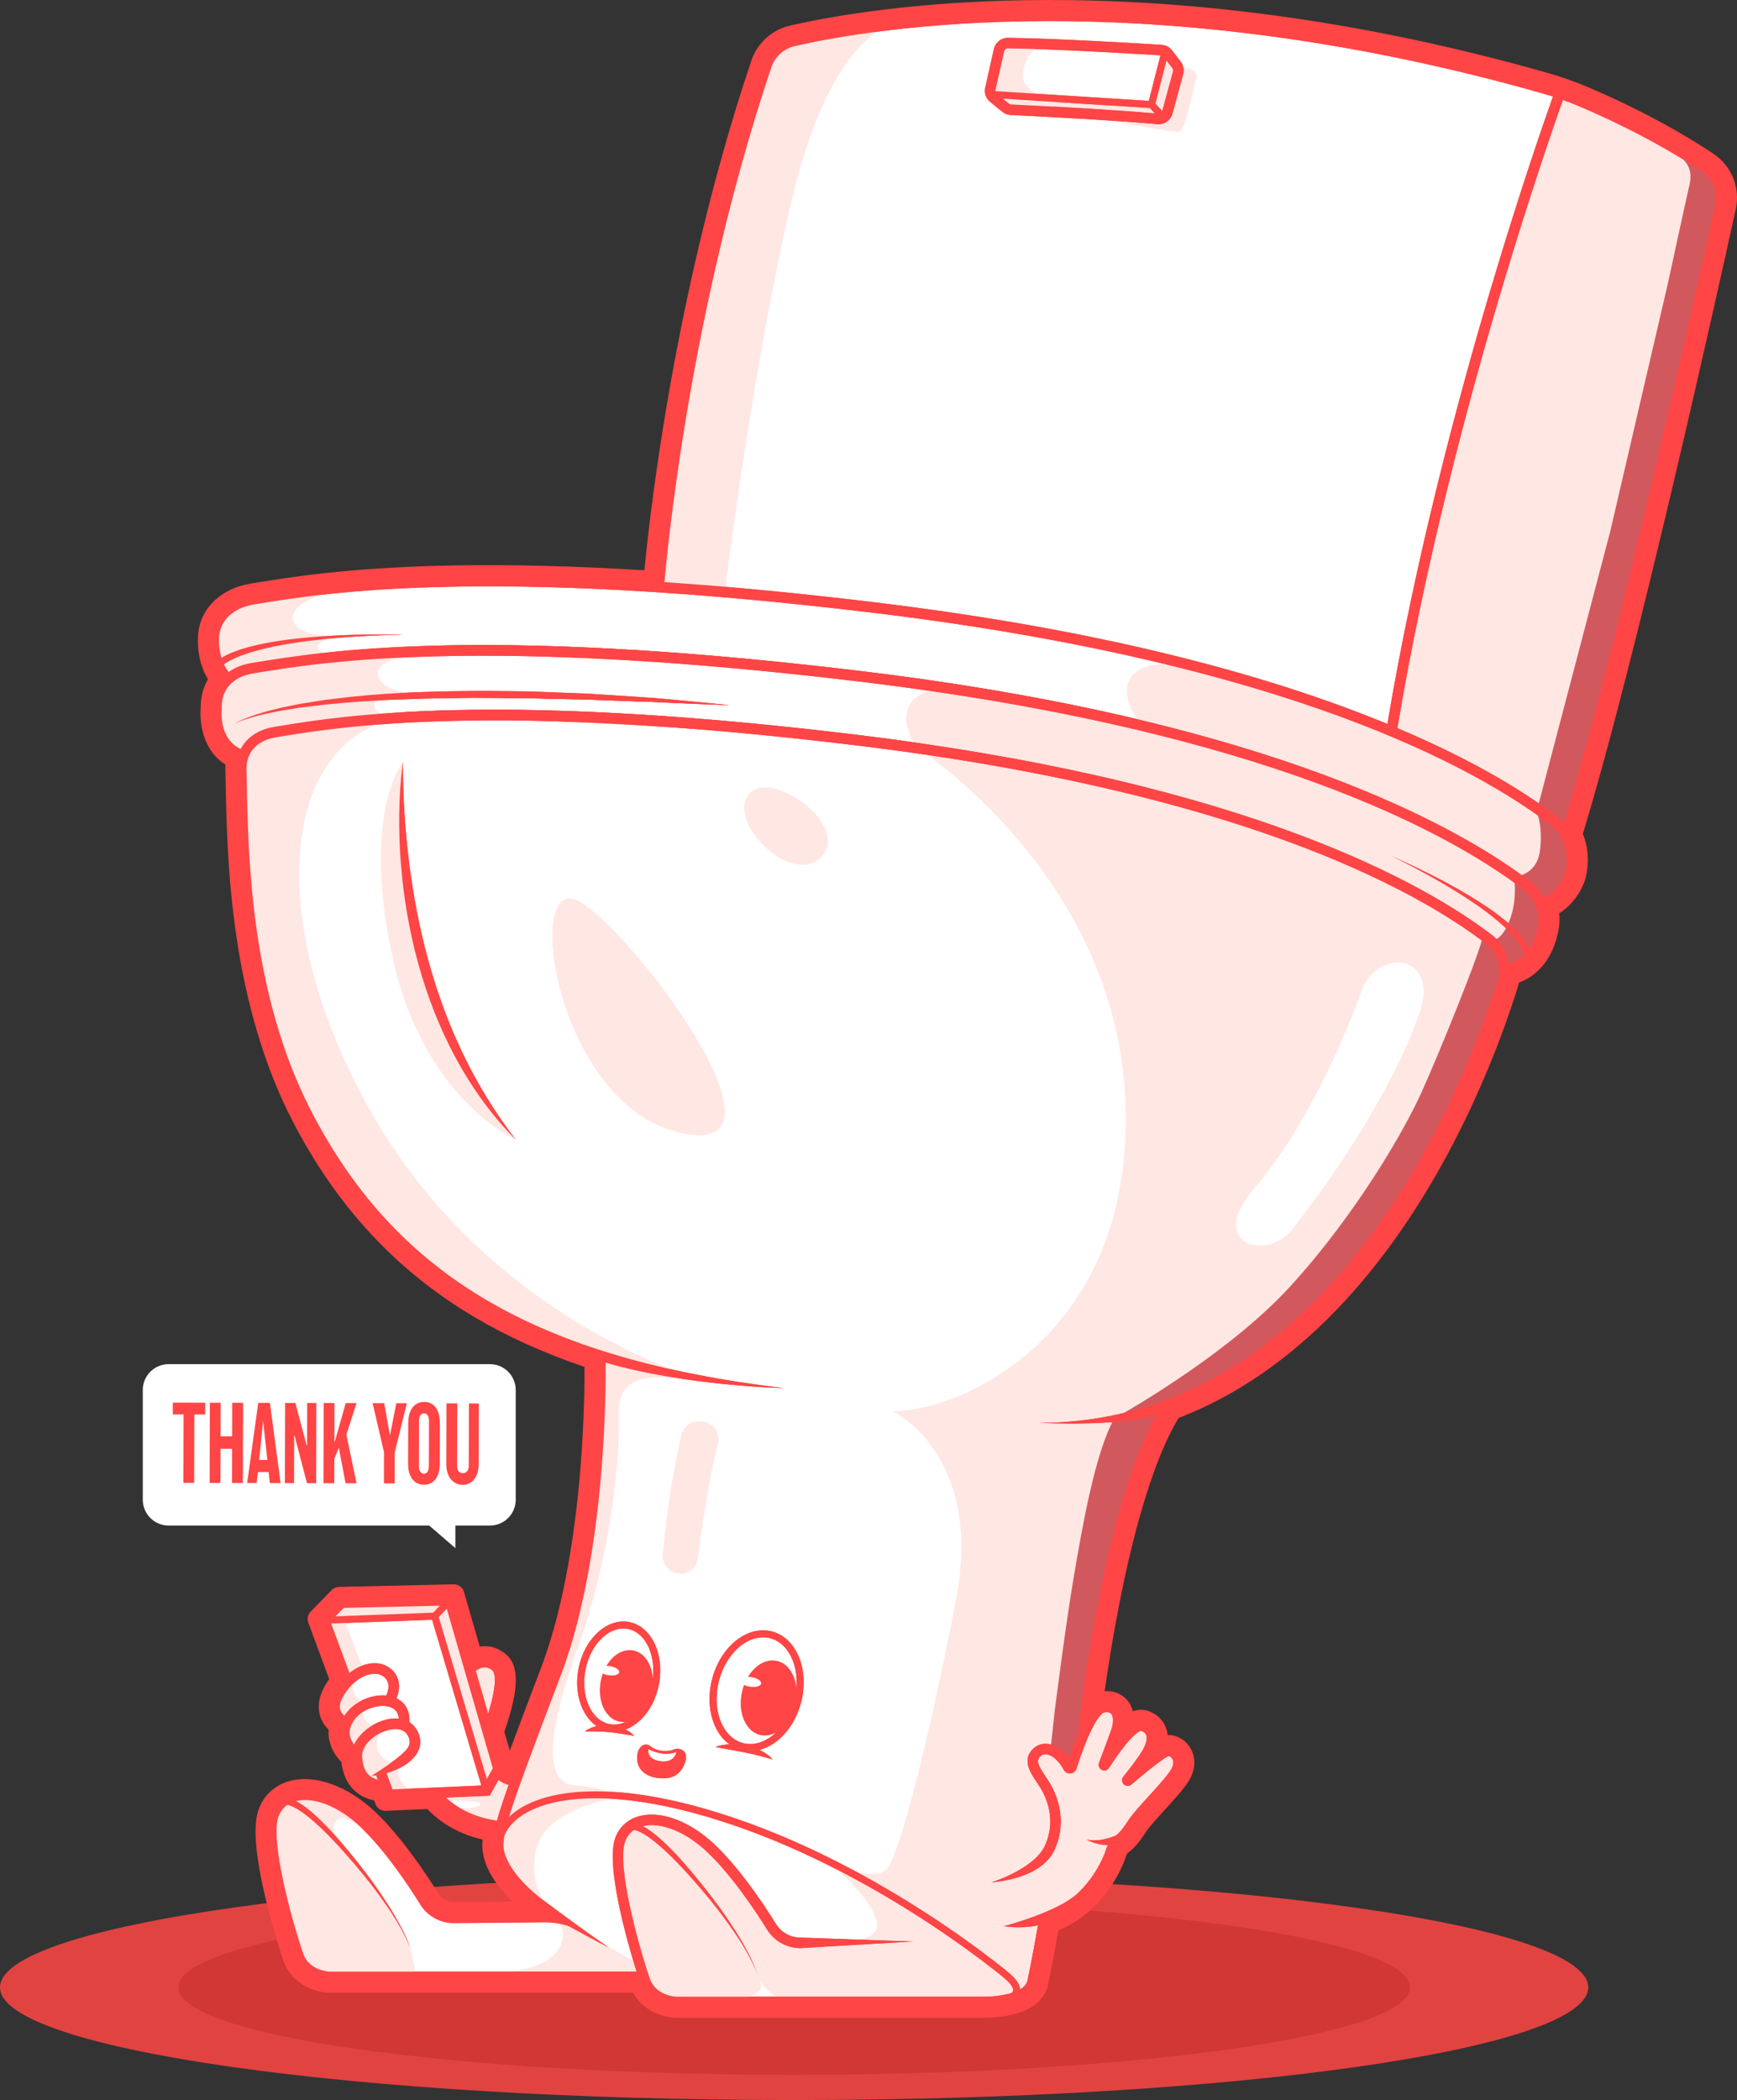 <?xml version="1.0" encoding="UTF-8"?><svg id="Layer_2" xmlns="http://www.w3.org/2000/svg" xmlns:xlink="http://www.w3.org/1999/xlink" viewBox="0 0 2783.8 3365.13"><rect x="0" y="0" width="2783.8" height="3365.13" fill="#333333" stroke="none"/><defs><style>.cls-1{fill:#fff;}.cls-2{fill:#e29c85;}.cls-3{fill:#d03735;}.cls-4{fill:#e14341;}.cls-5{fill:#ff4545;}.cls-6,.cls-7{fill:none;}.cls-8{fill:#ffe7e3;}.cls-7{clip-path:url(#clippath);}.cls-9{fill:#abbac3;}.cls-10{fill:#da9c98;}.cls-11{fill:#ae6b6e;}.cls-12{fill:#d1595e;}</style><clipPath id="clippath"><rect class="cls-6" width="2783.8" height="3365.13"/></clipPath></defs><g id="Layer_1-2"><g class="cls-7"><path class="cls-4" d="m2545.42,3184.58c0,99.67-569.75,180.55-1272.71,180.55S0,3284.25,0,3184.58s569.75-180.55,1272.71-180.55,1272.71,80.88,1272.71,180.55Z"/><path class="cls-3" d="m2259.75,3184.58c0,77.32-441.97,140.11-987.05,140.11s-987.05-62.65-987.05-140.11,441.97-140.11,987.05-140.11,987.05,62.65,987.05,140.11Z"/><path class="cls-5" d="m2736.05,259.98c-78.37-51.8-158.51-88.32-199.29-105.48-19.67-8.27-40.23-15.48-61.13-21.41C1837.91-48.04,1391.28,29.47,1269.58,57.55c-22.91,5.29-41.81,22.44-49.34,44.77-72.79,215.91-115.93,432.13-139.29,575.5-21.27,130.53-30.47,226.05-32.92,253.86-121.59-7.87-232.85-10.72-332.83-8.5-156.95,3.48-250.94,18.84-301.43,27.09-3.38.55-6.59,1.08-9.65,1.58-19.01,3.07-36.27,11.11-48.57,22.64-14.54,13.64-21.96,31.64-21.48,52.12-.14,3.97-.53,36.81,19.9,61.7-10.32,12.37-15.83,28.36-15.45,46.77-.32,3.29-1.35,17.9,3.01,34.28,5.91,22.2,19.09,38.2,38.33,46.76-1.32,5.86-1.94,12.1-1.76,18.66.21,7.78.39,16.5.59,25.73,1.14,56.02,2.87,140.67,16.41,234.13,16.18,111.72,45.7,209.86,87.71,291.7,69.6,135.59,163.41,236.98,286.8,309.96,54.44,32.21,115.54,59.39,184.03,81.81.25,19.64.46,86.37-6.11,170.32-7.21,92.05-24.27,224.07-64.68,330.25-28.44,74.77-48.25,127.32-62.02,165.39-6.64-1.37-11.03-4.44-13.61-6.89l.95-1.7-17.6-60.95c.25-.72.54-1.56.83-2.38,21.46-60.98,24.07-95.53,8.23-108.73-15.16-12.62-30.72-9.58-42.01-2.96l-30.29-104.89-183.68,4.16-33.68,34.49,36.68,99.05.5-.19c-4.25,4.94-8.15,10.42-11.61,16.41-7.99,13.81-9.85,26.45-5.53,37.59,3.26,8.4,9.46,14.1,14.97,17.75-1.75,6.56-2.02,13.14-.77,19.71,2.94,15.37,13.53,26.19,19.27,31.07.96,19.39,7.19,33.94,18.54,43.23,10.35,8.46,22.36,10.24,29.8,10.41l5.74,15.51,74.49-3.27c12.08,14.39,43.39,44.21,100.41,52.49-1.62,8.2-2.3,14.76-2.54,21.23-1.19,32.21,27.61,72.5,77.22,108.22l-139.8,1.23c-15.77.12-30.77-8.13-39.08-21.5-19.71-31.66-58.88-90.52-99.92-128.88-37.8-35.35-82.47-52.55-116.56-44.9-19.27,4.32-33.75,16.47-40.78,34.19-21.07,53.15,38.24,230.35,38.85,232.12,13.2,38.73,55.99,40.53,57.8,40.58h497.94c13.38,38.29,55.83,40.09,57.64,40.14h493.8c.18,0,.55.01,1.12.01,4.41,0,20.17-.27,36.85-3.81,35.05-7.43,45.52-23.44,48.12-35.56,6.48-30.08,15.52-80.54,18.35-96.48,20.44-6.77,39.34-18,56.18-33.53,27.62-25.48,44.62-57.59,51.3-79.15,1.65-5.3,5.07-9.97,9.92-13.54,7.11-5.23,13.82-13.22,23.13-27.59,6-9.25,19.31-23.86,32.16-37.98,15.62-17.15,30.37-33.35,37.22-44.91,7.18-12.1,7.78-24.7,1.64-34.57-4.91-7.91-13.71-12.81-21.93-12.18-2.23.17-6.37.47-23.94,13.35,7.36-13.62,9.32-25.99,5.68-35.94-2.06-5.61-6.99-13.14-18.78-17.14-10.04-3.43-21.72,3.01-37.45,20.77,6.24-17.6,5.13-33.66-3.02-43.03-3.65-4.2-12.13-10.75-27.84-7.46-4.07.86-9.48,3.22-16.37,11.63,4.95-38.19,13.7-99.04,26.63-166.02,28.07-145.44,63.11-254.16,101.39-314.76,36.31-13.68,71.57-30.98,105.64-51.91,81.1-49.79,156.3-120.43,223.51-209.93,52.16-69.46,99.34-149.94,140.25-239.2,33.99-74.14,56.36-138.54,69.15-179.5,1.71-5.51,2.75-11.11,3.14-16.72,19.85-4.18,36.27-16.18,47.78-35.08,8.58-14.09,11.69-27.57,12.28-30.45,4.16-13.6,4.34-27.78,1.03-41.03,34.96-16.72,44.03-49.87,44.44-51.42,5.87-23.14,3.41-46.85-5.84-66.18,86.67-281.65,220.48-886.68,246.5-1005.44,6.09-27.8-5.39-55.94-29.22-71.7v.02Z"/><path class="cls-5" d="m1578.13,3233.35h-495.44c-18.55-.57-51.54-9.92-68.06-40.13h-487.52c-20.85-.65-59.76-12.33-73.28-52.03-.13-.38-15.41-45.84-27.99-98.3-17.31-72.18-20.77-119.78-10.57-145.5,9.16-23.09,27.91-38.88,52.8-44.46,39.47-8.86,89.98,9.93,131.8,49.05,42.37,39.61,82.54,99.89,102.72,132.29,5.2,8.37,14.52,13.53,24.38,13.53h.22l93.76-.82c-31.91-31.13-49-63.54-47.93-92.35.09-2.36.22-4.67.41-6.95-44.9-10.22-73.18-32.58-88.66-48.91l-66.49,2.92c-7.33.32-14.05-4.13-16.59-11.02l-2.11-5.71c-8.86-1.68-18.97-5.38-28.27-12.99-13.7-11.21-21.81-27.48-24.16-48.44-7.42-7.56-16.47-19.65-19.55-35.77-1.01-5.3-1.31-10.63-.9-15.96-5.56-5.41-9.8-11.69-12.46-18.56-4.31-11.12-6.64-29.19,6.66-52.18,2.08-3.6,4.33-7.09,6.72-10.43l-33.52-90.5c-2.27-6.13-.81-13.01,3.76-17.68l33.68-34.49c3.09-3.16,7.29-4.99,11.71-5.09l183.68-4.16c7.67-.19,14.49,4.84,16.62,12.21l25.3,87.6c14.61-2.48,29.1,1.56,41.58,11.96,22.31,18.58,21.7,55.92-2.14,124.59l8.74,30.26c13.23-35.72,29.94-79.88,50.01-132.63,39.67-104.25,56.5-234.58,63.62-325.56,5.53-70.6,6.2-129.16,6.14-156.78-64.59-21.92-123.69-48.63-175.82-79.47-126.21-74.65-222.13-178.27-293.23-316.79-42.87-83.52-72.95-183.44-89.4-297-13.7-94.62-15.43-179.83-16.58-236.21v-.25c-.19-9.11-.37-17.71-.58-25.36-.09-3.33-.01-6.63.24-9.9-17.82-11.45-30.24-29.08-36.24-51.64-4.71-17.69-4.06-33.49-3.59-39.24-.2-16.97,3.82-32.67,11.73-46.11-15.98-26.18-16.36-54.67-16.17-61.83-.47-25.21,8.8-47.46,26.82-64.37,14.75-13.82,35.15-23.4,57.45-27l9.61-1.57c50.93-8.32,145.67-23.8,303.78-27.31,95.52-2.12,202.38.4,317.89,7.49,3.85-39.75,13.29-126.59,31.55-238.67,23.46-143.96,66.78-361.12,139.96-578.18,9.39-27.85,32.98-49.25,61.56-55.85C1327.47,26.85,1472.02,0,1682.01,0s479.24,26.22,798.24,116.83c21.49,6.1,42.71,13.53,63.06,22.09,41.35,17.4,122.57,54.43,202.06,106.96,29.71,19.64,44.01,54.74,36.41,89.41-25.82,117.82-158.2,716.31-245.02,1000.79,8.85,22.05,10.38,47.12,4.22,71.37l-.03.11c-1.01,3.88-10.09,35.38-42.1,56.04,1.28,12.2.17,24.56-3.33,36.36-1.14,5.18-4.93,19.76-14.23,35.03-11.65,19.11-27.75,32.6-47.02,39.52-.6,2.87-1.33,5.71-2.2,8.52-12.95,41.49-35.59,106.64-69.92,181.53-41.43,90.38-89.24,171.91-142.1,242.3-68.5,91.22-145.27,163.28-228.18,214.19-33.04,20.3-67.71,37.52-103.11,51.25-36.04,59.73-69.24,164.69-96.17,304.22-9.72,50.35-17.04,97.04-22.2,133.51,20.05-1.35,31.6,9.06,35.94,14.06,4.45,5.12,7.6,11.22,9.4,18.05,7.3-2.74,15.35-3.57,23.77-.7,14.1,4.78,24.47,14.49,29.18,27.31,1.16,3.18,2.15,7.02,2.57,11.48,14.05-.5,28.1,7.31,36.11,20.2,9.43,15.19,8.88,34.67-1.47,52.12-7.72,13.03-23.02,29.83-39.22,47.62l-.19.21c-11.77,12.93-25.11,27.58-30.33,35.63-10.49,16.2-18.4,25.47-27.3,32.01-1.34.99-3.08,2.63-3.79,4.93-7.33,23.63-25.88,58.79-55.98,86.56-15.89,14.66-33.58,25.94-52.7,33.62-4.1,22.85-11.32,62.29-16.76,87.52-3.65,17-17.23,39.23-61.14,48.53-18.27,3.88-35.51,4.18-40.36,4.18h.01Zm-494.57-33.82h494.57c4.02.01,18.29-.24,33.34-3.43,20.44-4.33,32.9-12.35,35.1-22.57,6.19-28.73,14.81-76.62,18.23-95.88,1.09-6.11,5.43-11.14,11.33-13.09,18.24-6.04,35.07-16.1,50.03-29.91,25.17-23.22,40.59-52.28,46.61-71.72,2.73-8.78,8.28-16.44,16.06-22.15,5.28-3.88,10.95-10.81,18.95-23.16,6.73-10.38,19.83-24.77,33.71-40.01l.14-.16c14.39-15.8,29.22-32.08,35.18-42.15,2.27-3.82,5.51-11.11,1.83-17.04-1.67-2.69-4.31-4.1-5.87-4.24-1.37.6-5.63,2.79-15.65,10.13-6.38,4.67-15.14,4.3-21.1-.89s-7.53-13.82-3.77-20.78c4.91-9.08,6.57-16.93,4.68-22.1-1.15-3.14-3.87-5.41-8.28-6.92-.64.07-6.23,1.08-19.41,15.95-5.36,6.06-14.27,7.46-21.24,3.35s-10.05-12.58-7.34-20.21c4.61-12.99,3.4-22.56.16-26.28-2.7-3.11-7.81-2.81-11.62-2.01-1.51.32-4.05,2.49-6.77,5.81-4.79,5.83-12.85,7.79-19.78,4.8-6.92-2.99-11.03-10.21-10.06-17.69,5.07-39.12,13.83-99.85,26.8-167.06,28.45-147.37,64.31-258.23,103.7-320.59,1.97-3.11,4.89-5.49,8.33-6.79,35.27-13.29,69.85-30.28,102.75-50.49,79.27-48.67,152.9-117.87,218.84-205.68,51.41-68.47,97.98-147.9,138.4-236.09,33.59-73.27,55.73-136.97,68.38-177.5,1.3-4.17,2.11-8.5,2.42-12.87.53-7.53,5.99-13.8,13.38-15.36,15.36-3.24,27.75-12.43,36.83-27.34,7.33-12.04,9.89-23.78,10.16-25.08.11-.51.24-1.02.39-1.52,3.16-10.35,3.44-21.41.79-31.99-1.95-7.79,1.86-15.88,9.1-19.35,27.49-13.15,34.93-38.8,35.37-40.43,4.7-18.62,2.98-38.52-4.72-54.62-1.83-3.83-2.16-8.21-.91-12.27,86.38-280.71,220.2-885.67,246.15-1004.09,4.58-20.92-4.07-42.11-22.03-53.98-77.2-51.02-156.27-87.06-196.53-104-19.09-8.03-39-15.01-59.18-20.73C1837.16-30.67,1394.08,46.18,1273.38,74.02c-17.23,3.98-31.45,16.89-37.12,33.7-72.44,214.89-115.37,430.11-138.63,572.82-21.27,130.55-30.46,226.36-32.76,252.62-.81,9.15-8.77,15.97-17.93,15.39-120.83-7.82-232.32-10.67-331.36-8.47-155.74,3.46-248.97,18.69-299.05,26.87l-9.69,1.59c-15.74,2.54-29.84,9.03-39.72,18.29-11.08,10.39-16.51,23.64-16.14,39.39v.97c-.04,1.21-.81,29.83,16.07,50.4,5.15,6.27,5.11,15.32-.09,21.55-7.94,9.52-11.82,21.5-11.53,35.59.01.66,0,1.31-.07,1.96-.22,2.32-1.14,14.57,2.52,28.32,4.57,17.18,14.28,29.18,28.86,35.66,7.37,3.28,11.39,11.3,9.63,19.16-1.04,4.6-1.49,9.47-1.35,14.49.21,7.76.39,16.42.58,25.59v.25c1.13,55.56,2.84,139.5,16.24,232.05,15.91,109.86,44.86,206.22,86.02,286.41,68.11,132.67,159.82,231.83,280.37,303.13,53.12,31.42,113.91,58.44,180.69,80.29,6.87,2.25,11.55,8.62,11.65,15.85.24,18.82.5,86.83-6.16,171.85-7.3,93.19-24.63,226.94-65.73,334.94-26.72,70.24-47.47,125.2-61.92,165.13-2.86,7.9-11.1,12.5-19.32,10.8-10.61-2.2-17.72-7.29-21.81-11.17-4-3.79-5.81-9.18-5.14-14.4l-16.13-55.83c-.96-3.34-.88-6.9.25-10.18.27-.78.58-1.67.9-2.56,26.2-74.47,15.71-88.09,13.34-90.07-4.8-4-11.72-7.77-22.65-1.37-4.5,2.64-9.97,3.05-14.81,1.11-4.85-1.93-8.53-6-9.97-11.01l-26.68-92.38-163.78,3.71-21.39,21.9,31.5,85.07c4.38,6.32,3.95,14.82-1.08,20.66-3.6,4.18-6.89,8.84-9.79,13.84-5.3,9.15-6.78,16.9-4.4,23.03,1.42,3.66,4.29,6.95,8.54,9.76,6.05,4.01,8.87,11.43,7,18.44-1.11,4.15-1.27,8.14-.49,12.2,2.02,10.53,10.19,18.44,13.62,21.36,3.55,3.03,5.7,7.38,5.93,12.04.71,14.43,4.87,24.86,12.36,30.98,6.39,5.23,14.12,6.47,19.48,6.6,6.93.16,13.06,4.53,15.47,11.03l1.46,3.94,62.17-2.73c5.25-.22,10.31,1.99,13.69,6.02,9.65,11.5,37.73,39.06,89.89,46.63,4.58.67,8.7,3.19,11.37,6.97,2.68,3.78,3.68,8.5,2.78,13.04-1.31,6.63-2,12.36-2.23,18.57-.97,26.03,25.94,62.01,70.21,93.89,5.93,4.27,8.45,11.87,6.23,18.84-2.21,6.97-8.65,11.72-15.96,11.78l-139.8,1.23h-.48c-21.47,0-41.78-11.27-53.1-29.48-19.29-30.98-57.56-88.49-97.1-125.46-33.26-31.11-73.03-47.11-101.31-40.75-13.85,3.1-23.79,11.38-28.77,23.93-3.36,8.47-8.93,37.57,11.88,124.58,12.07,50.48,27.1,95.42,27.25,95.85,9.13,26.8,39.13,28.99,42.14,29.14h497.6c7.19,0,13.59,4.55,15.96,11.33,9.26,26.51,39.09,28.66,42.04,28.81l-.07.03Z"/><path class="cls-1" d="m2726.73,274.08c17.96,11.88,26.61,33.06,22.03,53.98-25.59,116.8-155.52,704.33-242.06,990.69-3.12-3.54-6.55-6.77-10.28-9.62-47.55-36.31-128.74-88.26-256.88-142.4,44.02-264.32,113.79-523.85,164.96-696.16,48.12-162.08,89.11-278.95,100.32-310.35,8.59,3.09,17.06,6.37,25.37,9.86,40.24,16.94,119.3,52.97,196.53,104.01h.01Z"/><path class="cls-1" d="m2486.16,1322.57c20.47,15.63,29.54,47.12,22.1,76.48-.32,1.15-7.44,26.27-33.99,39.74-5.09-10.14-12.45-19.22-21.82-26.37-54.86-41.9-155.43-105.04-323.02-167.93-204.47-76.7-455.78-133.49-746.96-168.76-260.93-31.61-487.98-45.53-674.83-41.38-153.75,3.41-245.81,18.46-295.28,26.54-3.3.54-6.45,1.06-9.44,1.54-14.29,2.31-26.6,7.27-36.51,14.38-3.05-3.85-5.5-7.99-7.46-12.16.44-.32.88-.63,1.32-.96l1.75-1.26,1.92-1.14,3.82-2.3,8.16-4.07,8.54-3.54,2.13-.89,2.21-.76,4.41-1.52,4.41-1.51,2.21-.77c.73-.25,1.5-.44,2.24-.65l9.02-2.57c3.01-.87,6.01-1.77,9.08-2.42l9.16-2.14,4.59-1.08c1.53-.35,3.05-.73,4.61-1l18.55-3.52c3.09-.63,6.21-1.08,9.33-1.54l9.35-1.41c6.24-.91,12.46-1.98,18.75-2.63l18.83-2.19c3.14-.34,6.27-.8,9.42-1.04l9.45-.8c12.6-1.05,25.2-2.32,37.84-2.9l18.96-1.1,9.49-.55,9.49-.33,37.98-1.27-38.01-.14-9.51-.02-9.5.2-19.01.39c-12.69.11-25.35.91-38.03,1.5l-9.5.45c-3.18.12-6.33.47-9.5.69l-19,1.5c-6.33.41-12.64,1.25-18.97,1.94l-9.48,1.07c-3.17.36-6.33.69-9.48,1.22l-18.9,2.86c-1.58.21-3.15.54-4.71.85l-4.7.91-9.41,1.85c-3.16.54-6.25,1.35-9.38,2.12l-9.34,2.3c-.78.19-1.57.37-2.34.59l-2.31.7-4.63,1.41-4.63,1.41-2.31.71-2.29.85-9.15,3.4-9.02,4.08-4.41,2.42-2.21,1.23c-.44.27-.88.56-1.31.86-4.38-14.43-3.96-26.88-3.96-27.07l.02-.32v-.3c-.99-35.88,28.2-53.44,55.83-57.9,3.07-.48,6.29-1.01,9.68-1.57,100.09-16.36,365.96-59.82,985.59,15.25,660.22,79.98,962.6,247.57,1084.07,340.36v-.02Z"/><path class="cls-1" d="m2380.25,1511.27c18.75,14.32,26.61,39.12,19.55,61.71-48.49,155.3-257.76,706.99-735.25,706.99h-.2s128.17,6.95,188.33-12.72c-35.61,64.76-66.94,166.44-93.28,302.86-21.12,109.41-31.17,202.68-31.78,208.47-5.86,13.68-10.96,27.83-14.64,38.75-9.05-12.4-20.76-20.79-32.29-22.74-9.32-1.57-18.19,1.12-24.96,7.56-18.52,17.61-4.35,38.68,6,54.06,1.74,2.58,3.53,5.24,5.13,7.8,8.72,13.85,26.95,50.61,8.05,92.86-17.14,38.33-86.31,59.44-86.31,59.44,3.27-.17,80.38-4.77,101.74-52.53,22.23-49.7,1-92.62-9.16-108.77-1.75-2.77-3.61-5.54-5.41-8.23-12.42-18.46-15.37-25.73-8.37-32.39,2.94-2.79,6.38-3.82,10.5-3.12,9.31,1.57,19.78,11.19,26.68,24.53,2.1,4.06,6.4,6.43,10.95,6.04,4.56-.39,8.41-3.46,9.79-7.83,3.63-11.46,11.04-33.69,20-53.69,14.89-33.29,23.01-35.86,23.89-36.05,5.55-1.16,9.45-.48,11.62,2.01,3.28,3.78,4.47,13.48-.27,26.62-6.33,17.58-15.61,42.1-19.3,51.83-1.67,4.39.25,9.3,4.45,11.39,4.19,2.11,9.25.71,11.78-3.26,5.22-8.18,15.62-23.94,26.68-37.43,17.04-20.82,23.87-21.89,24.61-21.93,4.36,1.51,7.04,3.76,8.18,6.9,2.1,5.69-.23,14.83-6.37,25.05-7.94,13.24-22.43,31.67-30.36,41.47-2.99,3.68-2.67,8.96.73,12.27,3.39,3.31,8.68,3.49,12.28.42,34.08-29.04,54.25-43.7,59.48-45.6,1.5.1,4.17,1.41,5.94,4.26,2.73,4.39,2.07,10.45-1.83,17.04-5.97,10.07-20.83,26.37-35.18,42.14-13.94,15.3-27.1,29.75-33.85,40.17-8.08,12.47-13.57,19.18-18.9,23.12-.11.06-.23.11-.35.17-.91.43-1.86.85-2.83,1.25-1.92.81-3.9,1.54-5.91,2.24-4.01,1.36-8.15,2.45-12.37,3.23-4.24.83-8.55,1.21-12.94,1.26l-3.3-.03c-1.09-.06-2.19-.18-3.3-.27l-1.67-.15-1.65-.28-3.33-.57,3,1.58,1.53.8,1.58.66c1.05.44,2.11.91,3.19,1.33l3.29,1.12c4.44,1.36,9.06,2.45,13.75,3.01,2.54.33,5.09.55,7.66.69-.98,1.97-1.8,4.02-2.46,6.14-5.77,18.57-21.43,48.5-46.62,71.73-32.05,29.56-117.45,51.91-117.45,51.91,8.22,1.16,16.32,1.74,24.29,1.74,10.4,0,20.57-.99,30.43-2.94-3.71,20.71-11.26,62.2-16.85,88.17-1.27,5.9-5.66,10.53-11.7,14.13-.54-8.26-6.98-17.38-19.54-27.65-37.79-30.91-238.44-188.72-478.43-259.45-76.8-22.63-144.77-32.6-202.03-29.63-49.74,2.58-89.22,15.06-114.18,36.07-1.74,1.45-3.38,2.95-4.95,4.47,10.78-35.68,33.96-98.09,82.91-226.77,41.11-108.05,58.43-241.79,65.73-334.95,6.1-77.81,6.4-141.08,6.22-166.24,127.63,37.3,285.21,40.81,285.21,40.81-395.16-47.21-621.85-180.51-757.98-445.69-95.46-185.96-99.88-402.26-102.26-518.46-.19-9.26-.36-18.01-.57-25.84-1.12-40.71,32.78-50.6,47.41-52.96,2.85-.46,5.85-.96,9.02-1.48,93.28-15.25,341.05-55.74,918.57,14.22,615.3,74.54,897.06,230.7,1010.25,317.15h-.02Zm-1096.3,1216.15c13.41-52.36-7.7-103.16-47.05-113.24-39.35-10.07-82.28,24.32-95.69,76.68-6.41,25.06-5.23,50.53,3.34,71.73,5.63,13.96,14.04,25.01,24.43,32.46-1.42.08-2.84.17-4.25.32-2.03.24-4.06.45-6.07.81l-3.01.56c-1,.23-2.01.45-3,.71-1.99.5-3.97,1.12-5.89,1.88,8.06,1.76,15.8,3.05,23.5,4.43,7.67,1.35,15.25,2.75,22.76,4.24,7.55,1.43,14.95,3.23,22.44,5.08,1.86.51,3.73.98,5.63,1.43l5.62,1.61,2.88.76c.96.27,1.88.61,2.84.89,1.92.59,3.88,1.13,5.93,1.6-1.4-1.51-2.86-2.96-4.4-4.35-.76-.7-1.53-1.4-2.33-2.05l-2.48-1.81c-1.69-1.17-3.38-2.39-5.15-3.45-1.79-1-3.61-1.98-5.44-2.93-.52-.25-1.04-.47-1.55-.72,10.16-2.54,20.17-7.69,29.53-15.33,17.7-14.47,30.99-36.24,37.41-61.31Zm-185.89,96.14c6.38-19.1-9.79-23.76-18.37-20.08-8.58,3.67-25.88,4-36.91-5.07-11.02-9.06-24.82,3.84-21.14,24.91,3.67,21.07,27.9,25.04,27.9,25.04,28.16,5.17,42.15-5.68,48.52-24.79h0Zm-41.97-124.82c9.15-48.17-12.34-92.84-47.9-99.6-35.56-6.75-71.95,26.93-81.1,75.09-7.38,38.87,5.2,75.45,29.01,91.68-3.21.74-6.37,1.77-9.4,3.04-3.26,1.46-6.46,3.13-9.21,5.5,3.59-.07,6.99-.09,10.36-.11,3.36.04,6.65.02,9.93.17,6.52.22,12.94.53,19.33,1.21.81.05,1.6.15,2.4.26l2.4.28,2.4.24c.81.08,1.59.27,2.4.36,1.6.21,3.2.46,4.82.62,1.6.28,3.21.56,4.83.8.81.13,1.63.23,2.46.34.83.09,1.62.32,2.45.44,1.63.3,3.29.56,4.98.8,3.36.51,6.68,1.24,10.33,1.48-1.27-1.24-2.63-2.41-4.01-3.5-.7-.57-1.41-1.09-2.12-1.65-.35-.27-.71-.52-1.07-.79l-1.13-.7c-1.51-.91-3.04-1.8-4.6-2.65-.38-.23-.77-.44-1.15-.63,8.26-3.02,16.27-8.08,23.66-15.07,14.92-14.14,25.55-34.6,29.92-57.6h.01Zm-229.57-872.57c-32.85-42.93-61.16-88.68-84.32-136.88-23.21-48.17-41.52-98.53-55.71-150.03-14.2-51.51-24.24-104.2-30.91-157.39-3.35-26.6-5.8-53.34-7.47-80.17-.44-6.71-.8-13.41-1.1-20.14-.3-6.72-.5-13.45-.73-20.17-.21-6.73-.33-13.47-.37-20.21-.1-6.74-.06-13.49.07-20.24-1.1,6.67-1.85,13.39-2.6,20.12-.69,6.74-1.25,13.48-1.76,20.23-.98,13.51-1.44,27.05-1.75,40.61-.46,27.1.45,54.24,2.55,81.32,4.27,54.13,13.33,108.02,27.79,160.54,14.42,52.49,34.28,103.66,60.17,151.6,25.9,47.87,57.96,92.52,96.15,130.83v-.02Z"/><path class="cls-9" d="m1878.95,109.23c1.13,1.46,1.5,3.39,1.03,5.17l-17.26,63.45-.06.16-11.02-11.98,17.74-69.25,9.58,12.45h-.01Z"/><path class="cls-1" d="m1859.82,88.69l-18.7,72.98-245.8-15.63c-.06-.6-.02-1.22.11-1.83l13.94-62.07c.6-2.69,3.03-4.63,5.79-4.63h.06c76.26.82,215.31,9.33,244.6,11.18Z"/><path class="cls-8" d="m1842.8,173.07l7.92,8.61c-77.3-6.92-204.88-13.11-230.22-14.3-1.27-.07-2.47-.52-3.47-1.33l-9.77-7.97,235.54,14.99Z"/><path class="cls-1" d="m1608.21,3168.73c15.79,12.9,15.9,19.46,15.21,21.68-.34,1.12-1.07,2.14-2.07,3.08-15.88,4.96-34.92,6.21-44.11,6.04h-493.59c-2.5-.12-33.04-2.14-42.25-29.13-19.08-55.99-53.76-183.54-39.13-220.43,2.93-7.38,7.6-13.28,13.74-17.51,2.24.35,4.7,1.15,7.11,2.13,5.67,2.42,11.28,5.82,16.66,9.58,10.76,7.61,20.85,16.52,30.6,25.75,19.51,18.56,37.46,38.88,55.07,59.45,17.51,20.65,34.25,41.99,49.54,64.35l5.69,8.42c1.88,2.82,3.66,5.69,5.5,8.54l2.73,4.28,2.61,4.36c1.75,2.9,3.53,5.78,5.16,8.76,1.65,2.95,3.38,5.87,4.91,8.89,1.59,2.99,3.18,5.98,4.64,9.05,2.96,6.09,5.8,12.26,7.94,18.71-1.92-6.51-4.54-12.8-7.31-19.01-1.35-3.11-2.84-6.18-4.33-9.23-1.44-3.08-3.08-6.06-4.62-9.08-1.53-3.04-3.23-6-4.87-8.97l-2.48-4.46-2.59-4.39c-1.74-2.92-3.44-5.87-5.22-8.77l-5.42-8.64c-14.58-22.98-30.65-45.01-47.52-66.37-17-21.27-34.32-42.32-53.51-61.89-9.62-9.76-19.6-19.24-30.74-27.71-4.81-3.62-9.87-7.02-15.46-9.92.32-.08.62-.16.94-.24,28.73-6.43,67.54,9.17,101.31,40.75,39.61,37.04,77.85,94.52,97.11,125.48,11.33,18.21,31.64,29.47,53.1,29.47h.46l181.35-10.66-181.48-6.24c-15.75.11-30.77-8.12-39.08-21.5-19.71-31.67-58.88-90.52-99.92-128.88-37.8-35.35-82.47-52.56-116.56-44.9-19.27,4.32-33.75,16.47-40.79,34.19-17.25,43.51,19.38,170.19,33.55,215.66h-492.04c-2.5-.12-33.04-2.14-42.25-29.13-19.08-55.99-53.77-183.53-39.13-220.43,2.93-7.38,7.6-13.28,13.74-17.51,2.24.35,4.7,1.15,7.11,2.13,5.67,2.42,11.28,5.82,16.66,9.58,10.76,7.61,20.85,16.52,30.6,25.75,19.51,18.56,37.46,38.88,55.07,59.45,17.51,20.64,34.25,41.99,49.54,64.35l5.69,8.42c1.88,2.82,3.66,5.69,5.5,8.54l2.73,4.28,2.61,4.36c1.75,2.91,3.53,5.78,5.16,8.76,1.65,2.95,3.38,5.87,4.91,8.89,1.59,3,3.18,5.98,4.64,9.05,2.96,6.09,5.8,12.26,7.94,18.71-1.92-6.51-4.54-12.8-7.31-19.01-1.35-3.11-2.84-6.18-4.33-9.23-1.44-3.08-3.08-6.06-4.63-9.08-1.52-3.04-3.22-6-4.86-8.97l-2.48-4.46-2.59-4.4c-1.74-2.92-3.44-5.87-5.22-8.77l-5.42-8.64c-14.58-22.98-30.65-45.01-47.52-66.37-17-21.27-34.32-42.32-53.51-61.89-9.62-9.76-19.61-19.24-30.74-27.71-4.81-3.62-9.87-7.02-15.46-9.92.32-.08.62-.16.94-.24,28.71-6.43,67.54,9.17,101.31,40.76,39.61,37.03,77.85,94.51,97.11,125.47,11.4,18.34,31.88,29.61,53.58,29.47l148.43-1.3h.2c6.06.17,22.62,1.18,36.56,6.77,1.13.63,2.25,1.26,3.38,1.88,9.97,5.5,19.95,10.97,29.98,16.34,10.03,5.38,20.09,10.71,30.24,15.83-9.43-6.34-18.74-12.86-28-19.42-9.28-6.57-18.48-13.22-27.67-19.89-9.2-6.67-18.35-13.4-27.48-20.15-2.81-2.06-5.6-4.15-8.4-6.22-.14-.11-.27-.23-.41-.34l-4.35-3.27-.21-.15c-.83-.59-1.63-1.18-2.46-1.77-3.32-2.48-6.65-4.96-9.96-7.45-45.42-35.38-61.21-68.24-60.52-86.61.16-4.25.55-8.67,1.39-13.76,3.7-9.6,10.32-18.54,19.77-26.48,16.08-13.55,47.79-30.34,107.51-33.44,55.99-2.91,122.68,6.92,198.26,29.19,237.91,70.11,436.99,226.68,474.49,257.37l.02-.03Z"/><path class="cls-1" d="m1234.1,2625.1c33.34,8.53,50.79,53.18,38.93,99.52-5.83,22.75-17.77,42.42-33.63,55.38-15.35,12.55-32.52,17.23-48.35,13.17-15.83-4.06-28.64-16.41-36.06-34.8-7.67-18.99-8.69-41.97-2.86-64.72,10.54-41.13,40.68-69.98,70.64-69.98,3.8,0,7.6.47,11.34,1.43h-.01Z"/><path class="cls-1" d="m1059.7,2809.61c14.03,2.36,24.41-2.37,24.41-2.37,0,0-2.36,18.43-25.91,15-23.54-3.43-18.83-19.71-18.83-19.71,0,0,6.31,4.72,20.33,7.08Z"/><path class="cls-1" d="m1006.08,2610.21c29.46,5.59,46.92,44.37,38.93,86.42-3.93,20.7-13.38,39-26.6,51.53-12.72,12.06-27.4,17.24-41.31,14.59-29.46-5.6-46.92-44.37-38.93-86.42,7.34-38.63,33.64-66.79,60.7-66.79,2.4,0,4.81.21,7.21.68h0Z"/><path class="cls-1" d="m798.87,2852.21c3.97,3.06,9.32,6.11,16.23,7.9-9.07,25.58-14.93,43.6-18.7,57.37-34.07-4.7-57.72-17.94-71.87-28.6-3.81-2.87-7.13-5.7-10.01-8.36l70.29-3.08,14.05-25.23h.01Z"/><path class="cls-9" d="m773.62,2776.79l16.37,56.62-9.8,17.58-77.2-259.76,13.08-13.72,57.55,199.26v.02Z"/><path class="cls-1" d="m788.82,2676.42c2.99,2.48,10.44,14.58-6.51,69.48l-19.76-68.4c5.8-4.53,15.99-9.65,26.27-1.08Z"/><path class="cls-1" d="m692.49,2595.5l78.94,265.6-142.32,6.23-9.62-26c21.36-6.11,42.16-18.19,50.35-34.83,4.11-8.36,6.86-21.53-3.41-36.77-2.81-4.16-6.3-7.52-10.36-10.08,1.03-17.74-6.28-31.35-20.6-38.26,8.16-20.23,3.9-38.28-12.18-49.46-9.23-6.42-21.48-8.36-34.47-5.47-10.11,2.24-19.9,7.15-28.82,14.2l-29.3-79.14,161.8-6.03h-.01Z"/><path class="cls-9" d="m704.8,2573l-10.65,11.16-156.42,5.83,13.18-13.5,153.89-3.49Z"/><path class="cls-1" d="m626.43,2735.87c7.87,3.13,12.13,9.2,12.76,18.09-7.92-.86-16.79.2-26.17,3.31-18.47,6.12-37.43,20.4-45.53,38.22-1.18-1.54-2.33-3.23-3.36-5.09-5.97-10.85-4.95-21.86,3.11-33.64,13.47-19.65,42.88-27.37,59.19-20.88h0Z"/><path class="cls-1" d="m613.64,2685.8c11.84,8.24,10.11,20.69,5.36,31.15-23.7-2.32-51.72,9.84-65.7,30.26-.44.64-.86,1.29-1.26,1.93-2.55-2.05-4.99-4.77-6.31-8.25-2.33-6.11-.85-13.83,4.43-22.92,10.64-18.38,26.47-31.48,42.33-35,8.33-1.86,15.85-.85,21.15,2.84h0Z"/><path class="cls-1" d="m595.19,2845.64c2.47-.16,5-.42,7.57-.77l2.49,6.69c-4.06-.86-8.63-2.57-12.67-5.91-7.46-6.19-11.59-16.66-12.25-31.13-.82-17.65,18.67-34.81,37.99-41.21,5.78-1.92,25.31-7.15,34.08,5.85,4.68,6.95,5.42,13.44,2.27,19.86-7.25,14.75-59.48,46.61-59.48,46.61h0Z"/><path class="cls-1" d="m389.04,1154.14c.48-.18.97-.38,1.45-.55l1.49-.47,5.95-1.87,5.94-1.9c1.99-.55,4.02-1.05,6.03-1.57l12.07-3.12c8.11-1.77,16.27-3.4,24.39-5.12,2.03-.47,4.09-.74,6.14-1.08l6.15-.99,12.31-1.98,6.14-1.01,3.08-.5,3.1-.38,12.37-1.54c8.25-1,16.48-2.11,24.74-3.02l24.84-2.24,12.42-1.15c4.14-.37,8.27-.81,12.43-1l24.91-1.48,24.88-1.58,49.88-1.77c16.61-.78,33.27-.78,49.9-1.05l24.96-.33,12.48-.17c4.16-.09,8.33.06,12.49.07l49.94.29,24.97.13,24.97.64,49.95,1.12c8.33.21,16.66.32,24.97.62l24.97.94c16.66.6,33.3,1.29,49.96,1.81l24.98.8c4.17.1,8.33.35,12.49.55l12.49.62c33.3,1.52,66.6,3.06,99.97,4.11-33.17-3.54-66.4-6.57-99.62-9.64l-12.46-1.1c-4.16-.36-8.32-.75-12.47-1l-24.96-1.72c-16.66-1.14-33.3-2.14-49.96-3.22l-24.99-1.59c-4.16-.3-8.34-.37-12.51-.56l-12.5-.47-50.05-1.92c-8.34-.34-16.68-.59-25.02-.86l-25.04-.27-50.09-.54c-66.78.64-133.67,2.01-200.24,8.84-4.17.29-8.32.85-12.48,1.33l-12.45,1.49-24.89,3.01c-8.28,1.22-16.53,2.64-24.79,3.94l-12.38,1.99-3.09.5-3.08.62-6.15,1.27-12.28,2.57-6.14,1.28c-2.04.44-4.1.8-6.12,1.37l-12.16,3.13c-4.05,1.06-8.11,2.04-12.13,3.23l-11.97,3.81c-1.98.64-3.98,1.26-5.96,1.93l-5.86,2.25-5.85,2.29-1.45.57c-.48.2-.96.44-1.43.65l-2.84,1.33-2.84,1.33c-.95.45-1.9.86-2.81,1.4l-2.73,1.53c-.45.27-.92.51-1.36.78l-1.31.87,1.36-.78c.46-.25.94-.45,1.41-.68l2.82-1.34c.92-.47,1.92-.81,2.87-1.19l2.92-1.14,2.9-1.13h-.02Zm2053.16,271.7c19.83,15.16,28.15,41.41,20.68,65.32l-.24.97c-.2,1.05-2.87,14.49-11.63,27.69-.43-.97-.87-1.93-1.35-2.85-2.92-5.74-6.54-10.81-10.39-15.59-7.79-9.47-16.58-17.73-25.74-25.39-18.41-15.25-38.24-28.32-58.47-40.56-20.25-12.2-41.03-23.41-62.09-34.03-21.05-10.62-42.37-20.66-63.83-30.37,21.05,10.56,41.93,21.44,62.51,32.86,20.56,11.43,40.81,23.41,60.41,36.31,19.55,12.93,38.63,26.65,55.92,42.17,8.59,7.78,16.69,16.08,23.52,25.1,3.36,4.51,6.41,9.22,8.64,14.09,1.14,2.41,2,4.88,2.52,7.26l.2.89.02.14c-6.22,6.27-14.28,11.6-24.65,14.31-3-18.05-12.65-34.79-27.73-46.32-52.23-39.9-147.98-100.01-307.53-159.87-194.6-73.01-433.81-127.05-710.96-160.63-248.34-30.09-464.42-43.33-642.27-39.39-146.35,3.25-233.98,17.57-281.05,25.27-3.16.52-6.14,1-8.99,1.46-25.38,4.09-44.22,16.91-54.03,35.52-35.27-16.65-30.54-61.76-30.3-63.77l.08-.61-.02-.62c-1.17-43.13,34.7-53.6,50.17-56.09,3-.48,6.16-1,9.48-1.54,98.03-16.03,358.44-58.59,965.34,14.93,646.65,78.34,942.8,242.48,1061.77,333.35h.01Z"/><path class="cls-1" d="m2471.01,149.35c5.97,1.69,11.91,3.5,17.82,5.41-11.4,31.97-52.4,148.93-100.49,310.86-51.06,171.95-120.61,430.56-164.82,694.43-18.05-7.43-36.98-14.88-56.85-22.34-208.72-78.3-465.29-136.27-762.56-172.28-120.34-14.58-233.59-25.46-339.22-32.64,2.46-27.93,11.63-122.81,32.77-252.46,23.26-142.69,66.19-357.86,138.58-572.61,5.67-16.81,19.89-29.73,37.12-33.7,120.71-27.85,563.79-104.7,1197.64,75.33h.01Zm-574.73-30.51c1.86-6.85.39-14.29-3.93-19.92l-14-18.19c-4.01-5.22-10.09-8.45-16.67-8.87-27.54-1.74-168.89-10.41-246.28-11.26h-.25c-10.62,0-19.96,7.47-22.29,17.84l-13.93,62.06c-1.92,8.51,1.1,17.21,7.85,22.71l19.56,15.95c3.76,3.07,8.5,4.88,13.34,5.1,25.91,1.23,158.97,7.69,235.16,14.76.72.07,1.43.1,2.14.1,10.22,0,19.28-6.81,22.01-16.84l17.27-63.45h.02Z"/><path class="cls-8" d="m665.06,3167.88s7.11-79.4-119.12-211.2c0,0-20.9-23.39-5.65-40.49,15.25-17.09,87.7,54.95,87.7,54.95,0,0-81.86-117.62-168.55-88.19,0,0-40.53,14.29-18.96,106.36,21.57,92.06,40.5,169.13,66.95,173.83,26.45,4.7,157.62,4.74,157.62,4.74h.01Z"/><path class="cls-8" d="m886.76,3066.68s-45.8-42.86-25.62-109.05c20.18-66.2,142.77-79.4,142.77-79.4,0,0-46.35-15.49-82.99-17.39-36.64-1.91-56.08-49.55,2.52-212.96,58.6-163.41,69.8-313.3,68.15-378.66-1.65-65.36,40.04-70.52,142.69-54.62,0,0-336.93-89-531.32-418.63-194.39-329.62-150.87-647,72.44-647.77,0,0-67.03,7.99-75.41-15.06-8.38-23.05,106.82-19.87,106.82-19.87,0,0-94.95,5.2-101.23-32.51-6.29-37.72,136.88-38.53,136.88-38.53,0,0-81.91,1.69-169.11,7.19-87.2,5.5-79.57-28.33-13.88-30.39,0,0-85.19,7.25-90.08-27.67-4.89-34.92,101.05-52.62,125.58-54.23,0,0-178.28,11.83-212.69,29.89s-42.52,33.87-35.64,69.74c6.88,35.87,19.91,45.27,12.27,58.8-7.64,13.53-20.62,41.75-8.93,69.01,11.69,27.26,36.54,45.18,36.54,45.18,0,0-11.43,233.61,55.38,454.4,66.81,220.78,194.16,378.56,520.98,509.29,0,0,2.25,184.82-28.17,343.73-30.43,158.9-131.34,380.13-133.29,415.24-1.95,35.11-20.09,52.72,85.34,134.29v-.02Z"/><path class="cls-8" d="m642.26,2822.55s-23.67,6.98-35.22-15.02c-11.55-22,11.42-43.1,11.42-43.1,0,0-27.7,5.32-34.83-11.34-7.13-16.66,11.87-23.65,11.87-23.65,0,0-25.88-1.28-29.69-20.34-3.81-19.07,16.89-31.95,16.89-31.95l-30.81-82.05,145.56-5.4,17.34-25.38-169.87,6.22-25.16,25.76,34.82,94.03s-19.7,22.99-17.86,39.12c1.84,16.12,12.95,28.37,12.95,28.37,0,0-4.17,38.71,22.21,49.16,0,0-13.47,13.16,7.83,36.55,21.3,23.39,38.77,19.37,38.77,19.37l2.88,15.32h49.49s-26.39-15.15-30.79-30c-4.4-14.85,2.22-25.68,2.22-25.68h-.02Z"/><path class="cls-8" d="m1012.56,2926.74s31.09,7.23,94.31,76.18c63.23,68.95,107.9,150.1,112.61,177.58,4.7,27.48-82.77,27.48-88.41,27.48s-82.51,6.29-94.06-26.71-44.67-163.49-43.73-202.99c.94-39.5,19.28-51.54,19.28-51.54Z"/><path class="cls-8" d="m1091.88,2299.6c-7.58,33-21.41,101.28-29.73,191.35-1.53,16.55,11.51,30.85,28.14,30.85,14.18,0,26.17-10.51,28.01-24.57,5.49-41.83,17.72-127.83,32.21-184.33,4.58-17.85-8.95-35.22-27.38-35.22h-3.71c-13.17,0-24.59,9.09-27.53,21.92h-.01Z"/><path class="cls-8" d="m645.96,1220.92s-66.41,79.56-17.6,309.89c48.81,230.34,198.15,295.35,198.15,295.35,0,0-108.15-130.61-150.86-289.25-42.71-158.64-29.69-315.99-29.69-315.99Z"/><path class="cls-8" d="m1086.64,1814.46c200.33,49.02-53.24-298.36-152.36-366.56-99.12-68.2-47.97,317.55,152.36,366.56Z"/><path class="cls-8" d="m1198.09,1275.56c-30.5,48.44,77.14,147.87,120.2,95.46,43.05-52.41-89.7-143.9-120.2-95.46Z"/><path class="cls-8" d="m1161.61,948.68s46.08-374.12,108.94-634.75c62.86-260.62,160.36-274.75,160.36-274.75l-171.15,29.87s-27.12,6.36-38.81,57.9c-11.69,51.54-136.68,416.41-165.19,813.67l105.86,8.06h-.01Z"/><path class="cls-8" d="m1708,180.39s-12.68-3.55-19.43-8.97c-6.75-5.43,23.82-10.59,23.82-10.59,0,0-79.81-2.78-72.67-45.27,7.15-42.49,36.11-44.89,36.11-44.89,0,0-69.68-4.05-72.65,4.81-2.97,8.85-17.23,67.49-16.35,77.81.88,10.32,33.27,22.54,33.27,22.54l87.89,4.57h.01Z"/><path class="cls-5" d="m1014.87,3142.13c1.95,6.55,3.73,12.37,5.25,17.25h-198.56,204.01c1.2,0,2.38.13,3.52.37l-3.62-11.49-10.6-6.14h0Zm-129.42-74.94s7.06,5.89,12.01,15.49c5.01,1,10.27,2.4,15.2,4.38,1.13.63,2.25,1.26,3.38,1.88,9.97,5.5,19.95,10.97,29.98,16.34,10.03,5.38,20.09,10.71,30.24,15.83-4.3-2.89-8.58-5.82-12.84-8.77l-77.97-45.15Z"/><path class="cls-5" d="m1025.57,3159.39h-204.01c-37.1,6.85-78.55,8.23-99.1,8.45h309.18l-2.55-8.08c-1.14-.24-2.32-.37-3.52-.37Z"/><path class="cls-8" d="m897.46,3082.68c6.48,12.56,9.33,31.47-12.01,51.82-12.8,12.2-37.22,19.96-63.89,24.88h198.56c-1.52-4.88-3.3-10.7-5.25-17.25l-51.45-29.79c4.26,2.95,8.53,5.88,12.84,8.77-10.14-5.13-20.21-10.46-30.24-15.83-10.03-5.38-20-10.84-29.98-16.34-1.13-.62-2.25-1.25-3.38-1.88-4.93-1.98-10.19-3.38-15.2-4.38Z"/><path class="cls-5" d="m722.46,3167.84h-13.02s2.16.04,6.02.04c1.93,0,4.28,0,7-.04Z"/><path class="cls-5" d="m1577.24,3199.53h-332.01,332.37-.36Zm-257.01-220.57s8.69,6.33,20.56,16.54c139.07,71.2,241.59,152.09,267.42,173.23,15.79,12.9,15.9,19.46,15.21,21.68-.34,1.12-1.07,2.14-2.07,3.08-8.52,2.66-17.96,4.26-26.29,5.13,5-.51,10.65-1.3,16.41-2.52,9.67-2.05,17.55-4.92,23.41-8.46-.55-8.26-6.98-17.37-19.54-27.64-24.35-19.92-116.32-92.53-242.86-160.57-26.39-6.74-52.25-20.46-52.25-20.46h0Zm451.51-12.85c-6.49,18.68-21.78,46.59-45.57,68.53-32.05,29.56-117.45,51.91-117.45,51.91,8.22,1.16,16.32,1.74,24.29,1.74,10.4,0,20.57-.99,30.43-2.94-1.59,8.88-3.88,21.57-6.43,35.21,3.24-17.41,6.14-33.55,7.8-42.91,1.09-6.11,5.43-11.14,11.33-13.09,18.24-6.04,35.07-16.1,50.03-29.91,23.83-21.98,38.91-49.2,45.57-68.53h0Zm18.59-26.51c-.48.4-.96.78-1.44,1.13-.11.06-.23.11-.35.17-.91.43-1.86.85-2.83,1.25-1.92.81-3.9,1.54-5.91,2.24-4.01,1.36-8.15,2.45-12.37,3.23-4.24.83-8.55,1.21-12.94,1.26l-3.3-.03c-1.09-.06-2.19-.18-3.3-.27l-1.67-.15-1.65-.28-3.33-.57,3,1.58,1.53.8,1.58.66c1.05.44,2.11.91,3.19,1.33l3.29,1.12c4.44,1.36,9.06,2.45,13.75,3.01,2.53.33,5.09.55,7.66.69,3.08-6.21,7.7-11.67,13.6-16,.49-.36.99-.75,1.49-1.17Zm45.81-56.12c-11.83,13.03-22.51,25.1-28.36,34.13-1.07,1.65-2.09,3.19-3.07,4.64.98-1.45,2.01-3,3.07-4.64,5.86-9.04,16.54-21.11,28.36-34.14h0Zm42.29-65.54c.07.11.14.21.21.32,1.34,2.16,1.86,4.72,1.59,7.55.26-2.53-.1-5.16-1.59-7.56-.07-.11-.13-.21-.2-.31h0Zm-42.07-38.81c.22.4.41.82.57,1.26,2.1,5.69-.23,14.83-6.37,25.05-7.94,13.24-22.43,31.67-30.36,41.47-2.99,3.68-2.67,8.96.73,12.27,1.78,1.73,4.07,2.61,6.37,2.61,2.1,0,4.2-.73,5.92-2.19,18.66-15.9,33.15-27.49,43.3-35.04-2.85,1.91-6.13,2.85-9.39,2.85-1.78,0-3.55-.28-5.25-.83-10.86,7.59-19.69,14.57-19.69,14.57,0,0,5.89-8.85,11.82-19.98-4.25-5.23-5.05-12.61-1.76-18.7,4.91-9.08,6.57-16.93,4.68-22.1-.16-.43-.35-.85-.57-1.25h0Zm-.02-.03h0s0,.01,0,0Zm-6.22-5.08s.02,0,.03.01c0,0-.02,0-.03-.01Zm-49.57-1.19s-.01.04-.02.06c-6.33,17.58-15.61,42.1-19.3,51.83-1.67,4.39.25,9.3,4.45,11.39,1.32.66,2.72.98,4.1.98,3.02,0,5.95-1.51,7.68-4.23,5.22-8.18,15.62-23.94,26.68-37.43,17.04-20.82,23.87-21.89,24.61-21.93.47.16.92.33,1.35.51-.46-.19-.94-.38-1.45-.55-.64.07-6.23,1.08-19.41,15.95-3.3,3.73-7.95,5.7-12.66,5.7-.91,0-1.83-.07-2.73-.22-6.68,7.65-12.22,14.15-12.22,14.15,0,0,2.37-7.44,4.86-17.28-5.81-4.33-8.26-11.95-5.92-18.92h-.02Zm-11.51-28.53c-.35.1-.76.29-1.2.56.57-.34.97-.49,1.2-.56Zm-33.51-29.21c-5.06,36.66-7.64,60.65-7.94,63.49-5.86,13.68-10.96,27.83-14.64,38.75-9.05-12.4-20.76-20.79-32.29-22.74-1.74-.29-3.46-.44-5.15-.44-7.4,0-14.3,2.75-19.81,8-18.52,17.61-4.35,38.68,6,54.06,1.74,2.58,3.53,5.24,5.13,7.8,8.72,13.85,26.95,50.61,8.05,92.86-17.14,38.33-86.31,59.44-86.31,59.44,3.27-.17,80.38-4.77,101.74-52.53,22.23-49.7,1-92.62-9.16-108.77-1.75-2.77-3.61-5.54-5.41-8.23-12.42-18.46-15.37-25.73-8.37-32.39,2.35-2.23,5.01-3.33,8.08-3.33.78,0,1.58.07,2.42.21,9.31,1.57,19.78,11.19,26.68,24.53,1.94,3.76,5.79,6.08,9.97,6.08.33,0,.65,0,.98-.04,4.56-.39,8.41-3.46,9.79-7.83,3.63-11.46,11.04-33.69,20-53.69,6.88-15.38,12.31-24.2,16.25-29.26-3.24,3.38-7.68,5.2-12.21,5.2-.47,0-.95-.02-1.42-.06-4.01,5.63-6.69,9.46-6.69,9.46,0,0,.49-3.91,1.38-10.8-6.9-3-10.99-10.21-10.03-17.67.87-6.75,1.86-14.14,2.95-22.09h.01Zm663.6-1140.02c-49.69,158.06-259.21,704.91-734.6,704.91h-.2s21.98,1.19,52,1.19c42.48,0,101.08-2.39,136.33-13.92-35.61,64.76-66.94,166.44-93.28,302.86-3.55,18.38-6.78,36.3-9.72,53.44,2.93-17.12,6.17-35.03,9.72-53.43,28.45-147.37,64.31-258.23,103.7-320.59,1.97-3.11,4.89-5.49,8.33-6.79,35.27-13.29,69.85-30.28,102.75-50.49,79.27-48.67,152.9-117.87,218.84-205.68,51.41-68.47,97.98-147.9,138.4-236.09,33.02-72.03,54.97-134.81,67.73-175.42h0Zm63.78-84.07c-.02.06-.04.11-.05.17l-.03.1c.03-.09.05-.18.08-.27Zm-150.04-79.31c61.9,35.42,108.31,73.85,132.74,115.12,1.88-2.18,3.66-4.54,5.34-7.08-.41-.94-.84-1.86-1.31-2.75-2.92-5.74-6.54-10.81-10.39-15.59-7.79-9.47-16.58-17.73-25.74-25.39-18.41-15.25-38.24-28.32-58.47-40.56-13.84-8.34-27.92-16.21-42.17-23.75Zm193.57-7.63c-2.2,5.27-6.66,13.87-14.73,22.02h.01c8.07-8.13,12.52-16.74,14.72-22.02Zm-1032.17-202.66c2.68,1.8,6.71,4.57,11.89,8.3,535.13,79.03,788.27,220.76,894.07,301.57,15.14,11.56,23.18,29.95,22,48.5.67-7.38,6.07-13.48,13.35-15.01.89-.19,1.78-.4,2.65-.62-.03-.15-.05-.31-.08-.46-13.21-35.16-97.09-123.25-555.8-267.05-104.13-32.64-242.15-57.03-388.08-75.22h0Zm40.51-97.8c-9.3,0-17.84,1.17-25.41,3.36,571.42,82.66,840.73,233.29,952.81,318.89,10.74,8.21,18.1,19.66,21.41,32.24-1.37-6.76,1.52-13.63,7.17-17.4-67.83-78.34-438.32-257.83-950.47-336.95-1.86-.09-3.7-.13-5.51-.13h0Zm980.47-946.71c-24.16,70.17-200.01,589.26-264.49,1017.04,0,0-126.89-60.66-295.37-100.73-26.87-6.39-48.58-9.12-65.97-9.12-.91,0-1.8,0-2.69.02,347.29,84.11,531.12,191.05,619.4,258.48,17.26,13.18,26.42,37.65,24.4,62.6,1.19-14.29-1.22-28.6-7.03-40.74-1.83-3.83-2.16-8.21-.91-12.27,1.35-4.39,2.71-8.86,4.09-13.4-3.12-3.54-6.55-6.77-10.28-9.62-47.55-36.31-128.74-88.26-256.88-142.4,44.02-264.32,113.79-523.85,164.96-696.16,48.12-162.08,89.11-278.95,100.32-310.35,5.22,1.88,10.39,3.82,15.51,5.84-8.24-3.26-16.61-6.33-25.08-9.18h.02Z"/><path class="cls-5" d="m1878.61,2807.63c-2.06,0-4.37.45-6.9,1.4-8.17,3.09-19.86,10.57-29.83,17.55,1.7.55,3.48.83,5.25.83,3.27,0,6.54-.94,9.39-2.85,8.39-6.23,13.81-9.7,16.18-10.56,1.44.1,3.97,1.31,5.73,3.94.07.1.14.21.2.31,1.49,2.41,1.85,5.04,1.59,7.56-.29,2.92-1.43,6.13-3.41,9.48-5.97,10.07-20.83,26.37-35.18,42.14-1.85,2.03-3.68,4.04-5.49,6.03-11.82,13.02-22.51,25.1-28.36,34.14-1.06,1.64-2.08,3.18-3.07,4.64-5.78,8.56-10.2,13.87-14.38,17.34-.5.42-1,.81-1.49,1.17-5.9,4.33-10.52,9.79-13.6,16-.98,1.97-1.8,4.02-2.46,6.14-.32,1.03-.67,2.1-1.05,3.2-6.66,19.34-21.74,46.55-45.57,68.53-14.96,13.8-31.8,23.87-50.03,29.91-5.89,1.95-10.24,6.98-11.33,13.09-1.66,9.36-4.56,25.5-7.8,42.91-3.39,18.2-7.23,38.11-10.42,52.96-1.27,5.9-5.66,10.53-11.7,14.13v-.02c-5.86,3.54-13.74,6.42-23.41,8.46-5.76,1.22-11.41,2.01-16.41,2.52-6.31.67-11.98.92-16.16.92h-333.67c8.25,4.22,18.45,7.07,30.95,7.07,25.07,0,111.78.89,191.33.89,72.43,0,138.93-.74,147.61-3.55,18.2-5.91,34.98-3.54,41.96-39.35,6.98-35.81,15.91-84.73,15.91-84.73,0,0,65.89-33.75,85.28-69.63,19.39-35.88,23.75-51.45,39.89-66.31,16.14-14.86,71.36-79.65,84.61-102.19,11.28-19.21,7.7-34.09-4.16-34.09v.02Zm-53.43-38.75c-4.42,0-8.5,1.24-11.01,3.65-4.17,4.02-12.94,13.88-20.33,22.35.91.15,1.82.22,2.73.22,4.71,0,9.36-1.97,12.66-5.7,13.18-14.88,18.77-15.89,19.41-15.95.51.17.99.36,1.45.55,0,0,.02,0,.03.01s.02,0,.03.01c2.97,1.25,5.02,2.92,6.19,5.07h0s0,.02.01.03c.22.4.41.82.57,1.25,1.89,5.17.23,13.02-4.68,22.1-3.29,6.09-2.5,13.47,1.76,18.7,6.04-11.34,12.12-25.05,12.03-34.14-.13-12.32-11.28-18.15-20.86-18.15h.01Zm-53.56-32.91c-5.42,0-10.64,2.09-13.85,6.5-3.62,4.98-7.06,9.78-9.85,13.71.47.04.95.06,1.42.06,4.53,0,8.97-1.82,12.21-5.2,2.93-3.76,5.04-5.44,6.3-6.2.44-.27.85-.46,1.2-.56.06-.02.1-.03.14-.04,1.76-.37,3.35-.55,4.77-.55,3.07,0,5.37.85,6.85,2.56,3.27,3.77,4.47,13.45-.25,26.56-2.34,6.97.11,14.6,5.92,18.92,3.07-12.13,6.32-27.9,5.55-37.88-.88-11.51-10.94-17.89-20.4-17.89h-.01Zm646.62-1191.85c-.87.23-1.76.44-2.65.62-7.28,1.53-12.68,7.63-13.35,15.01-.28,4.43-1.09,8.86-2.45,13.22-.21.68-.43,1.38-.65,2.08-12.76,40.61-34.71,103.39-67.73,175.42-40.42,88.19-86.99,167.62-138.4,236.09-65.94,87.81-139.57,157-218.84,205.68-32.91,20.21-67.48,37.2-102.75,50.49-3.44,1.3-6.37,3.68-8.33,6.79-39.39,62.36-75.25,173.21-103.7,320.59-3.55,18.4-6.79,36.31-9.72,53.43-5.94,34.7-10.63,66.16-14.13,91.53-1.1,7.96-2.08,15.35-2.95,22.09-.97,7.47,3.12,14.67,10.03,17.67,4.32-33.65,18-138.28,29.32-204.59,13.64-79.88,64.95-243.36,95.45-296.95,0,0,147.01-52.67,251.42-166.95,104.41-114.28,182.31-248.84,210.23-310.82,27.91-61.98,84.26-201.42,85.77-221.45,0,0,2.08-.4,5.5-1.63-.21-2.32-.79-5.1-1.96-8.34-.03,0-.06.02-.09.02v-.03l-.02.03Zm52.53-103.45c-5.65,3.77-8.54,10.64-7.17,17.4,2.79,10.6,2.7,22-.68,32.91-.03.09-.05.18-.08.27l-.21.87c-.2,1.05-2.87,14.49-11.63,27.69-.01-.03-.03-.07-.04-.1-1.68,2.54-3.46,4.9-5.34,7.08,1.28,2.17,2.51,4.34,3.67,6.53,5.67-5.84,11.28-13.26,16.11-22.67,19.26-37.45,4.53-60.75,4.53-60.75,0,0,2.2-1.04,5.66-3.12-1.38-1.96-3-4-4.82-6.11Zm27.26-1291.78s-.96,2.74-2.77,7.99c8.46,2.85,16.84,5.92,25.08,9.18,3.31,1.31,6.6,2.65,9.86,4.02,40.24,16.94,119.3,52.97,196.53,104.01,17.96,11.88,26.61,33.06,22.03,53.98-25.59,116.8-155.52,704.33-242.06,990.69-1.37,4.54-2.74,9.02-4.09,13.4-1.25,4.06-.92,8.44.91,12.27,5.81,12.14,8.22,26.45,7.03,40.74-.37,4.63-1.13,9.28-2.3,13.87-.08.29-.61,2.16-1.8,5.01-2.2,5.28-6.65,13.89-14.72,22.03,1.75,1.75,3.27,3.33,4.56,4.73,10.31-10.15,20.21-24.32,22.43-42.41,4.99-40.67-5.32-62.69-5.32-62.69l118.04-449.16,92.59-398.32s27.84-128.99,34.35-156.79c6.5-27.8-7.21-41.85-29.86-56.28-22.65-14.43-230.51-116.28-230.51-116.28h.02Z"/><path class="cls-8" d="m2504.83,160.21c-11.21,31.41-52.2,148.28-100.32,310.35-51.18,172.31-120.95,431.84-164.96,696.16,128.14,54.14,209.33,106.09,256.88,142.4,3.73,2.85,7.15,6.08,10.28,9.62,86.54-286.36,216.47-873.89,242.06-990.69,4.58-20.92-4.07-42.1-22.03-53.98-77.23-51.04-156.29-87.07-196.53-104.01-3.26-1.37-6.55-2.71-9.86-4.02-5.12-2.02-10.29-3.97-15.51-5.84h-.01Z"/><path class="cls-8" d="m1866.76,1064.09c-62.48,1.04-66.97,38.58-56.31,66.28,101.34,22.68,193.13,48.51,268.2,77.36,284.89,109.47,383.5,188.78,413.09,218.34,8.07-8.14,12.53-16.75,14.73-22.02,1.19-2.84,1.72-4.71,1.8-5.01,1.16-4.6,1.92-9.24,2.3-13.87,2.02-24.95-7.14-49.42-24.4-62.6-88.28-67.43-272.12-174.37-619.4-258.48h-.01Z"/><path class="cls-8" d="m2018.67,1995.74c-34.84,0-59.6-32.67-7.48-92.66,84.7-97.49,150.04-255.32,171.01-314.84,10.66-30.25,35.5-45.56,57.66-45.56,29.35,0,53.99,26.88,34.64,81.52-59.43,167.86-202.62,344.19-202.62,344.19-14.18,18.48-35.06,27.35-53.21,27.35Zm-532.49-786.04c64.62,46.54,307.14,241.97,317.67,560.27,12.15,367.39-259.91,491.36-372.94,491.36,0,0,146.17,69.26,101.1,302.85-45.08,233.59-88.4,395.62-108.19,427.43-5.21,8.38-14.88,11.47-26.28,11.47-7.83,0-16.47-1.45-25.06-3.65,126.54,68.05,218.52,140.65,242.86,160.57,12.56,10.27,18.99,19.38,19.54,27.64v.02c6.04-3.6,10.42-8.23,11.7-14.13,3.2-14.85,7.03-34.76,10.42-52.96,2.54-13.65,4.84-26.34,6.43-35.21-9.86,1.95-20.03,2.94-30.43,2.94-7.97,0-16.07-.57-24.29-1.74,0,0,85.4-22.35,117.45-51.91,23.79-21.93,39.08-49.85,45.57-68.53.38-1.1.73-2.17,1.05-3.2.65-2.12,1.48-4.17,2.46-6.14-2.57-.14-5.12-.36-7.66-.69-4.69-.56-9.31-1.65-13.75-3.01l-3.29-1.12c-1.08-.42-2.14-.89-3.19-1.33l-1.58-.66-1.53-.8-3-1.58,3.33.57,1.65.28,1.67.15c1.11.09,2.21.21,3.3.27l3.3.03c4.38-.06,8.7-.43,12.94-1.26,4.23-.79,8.36-1.87,12.37-3.23,2.01-.7,3.99-1.43,5.91-2.24.97-.4,1.92-.82,2.83-1.25.12-.06.24-.11.35-.17.48-.35.96-.73,1.44-1.13,4.18-3.47,8.59-8.78,14.38-17.34.98-1.45,2-3,3.07-4.64,5.86-9.03,16.54-21.1,28.36-34.13,1.81-1.99,3.64-4.01,5.49-6.03,14.36-15.77,29.21-32.06,35.18-42.14,1.98-3.35,3.12-6.56,3.41-9.48.28-2.83-.24-5.39-1.59-7.55-.07-.11-.14-.22-.21-.32-1.77-2.63-4.29-3.84-5.73-3.94-2.37.86-7.79,4.33-16.18,10.56-10.15,7.54-24.64,19.13-43.3,35.04-1.72,1.47-3.82,2.19-5.92,2.19-2.3,0-4.59-.88-6.37-2.61-3.4-3.31-3.72-8.59-.73-12.27,7.93-9.8,22.42-28.23,30.36-41.47,6.14-10.22,8.46-19.36,6.37-25.05-.16-.44-.35-.86-.57-1.26,0,0,0-.01-.01-.02h0c-1.18-2.16-3.23-3.83-6.19-5.08,0,0-.02,0-.03-.01,0,0-.02,0-.03-.01-.43-.18-.88-.35-1.35-.51-.74.04-7.57,1.12-24.61,21.93-11.06,13.49-21.46,29.24-26.68,37.43-1.73,2.72-4.66,4.23-7.68,4.23-1.38,0-2.78-.32-4.1-.98-4.2-2.1-6.12-7-4.45-11.39,3.7-9.73,12.97-34.25,19.3-51.83,0-.02.01-.04.02-.06,4.72-13.11,3.53-22.79.25-26.56-1.48-1.7-3.77-2.56-6.85-2.56-1.42,0-3.02.18-4.77.55-.03,0-.08.02-.14.04-.23.07-.63.22-1.2.56-1.26.75-3.37,2.44-6.3,6.2-3.94,5.06-9.38,13.88-16.25,29.26-8.96,20-16.38,42.23-20,53.69-1.39,4.37-5.23,7.44-9.79,7.83-.33.03-.66.04-.98.04-4.18,0-8.03-2.32-9.97-6.08-6.9-13.34-17.37-22.97-26.68-24.53-.83-.14-1.64-.21-2.42-.21-3.08,0-5.74,1.1-8.08,3.33-7,6.66-4.05,13.93,8.37,32.39,1.8,2.68,3.66,5.45,5.41,8.23,10.17,16.15,31.4,59.08,9.16,108.77-21.37,47.76-98.47,52.36-101.74,52.53,0,0,69.17-21.11,86.31-59.44,18.9-42.25.68-79.01-8.05-92.86-1.6-2.56-3.39-5.22-5.13-7.8-10.34-15.38-24.51-36.45-6-54.06,5.51-5.25,12.41-8,19.81-8,1.69,0,3.41.14,5.15.44,11.53,1.95,23.24,10.35,32.29,22.74,3.68-10.92,8.78-25.06,14.64-38.75.3-2.84,2.88-26.84,7.94-63.49,3.5-25.38,8.19-56.83,14.13-91.53,2.93-17.13,6.17-35.06,9.72-53.44,26.34-136.42,57.67-238.1,93.28-302.86-35.25,11.53-93.84,13.92-136.33,13.92-30.02,0-52-1.19-52-1.19h.2c475.4,0,684.91-546.85,734.6-704.91.22-.7.44-1.4.65-2.08,1.36-4.35,2.17-8.79,2.45-13.22,1.18-18.55-6.86-36.93-22-48.5-105.8-80.81-358.94-222.54-894.07-301.57l.03-.05Z"/><path class="cls-5" d="m1049.94,2917.99c-11.31,0-22.48,2.77-33.34,9.03,0,0,35.72,15.39,66.91,50.19,3.97,4.43,8.63,9.62,13.8,15.47,3.11,3.25,6.3,6.66,9.58,10.23,26.53,28.93,49.79,60,68.2,88.36,11.74,17.55,22.41,35.59,30.69,53.25,2.24,4.54,4.22,8.83,5.95,12.83-1.47-3.94-3.13-7.81-4.84-11.65-1.35-3.11-2.84-6.18-4.33-9.23-1.44-3.08-3.08-6.06-4.62-9.08-1.53-3.04-3.23-6-4.87-8.97l-2.48-4.46-2.59-4.39c-1.74-2.92-3.44-5.87-5.22-8.77l-5.42-8.64c-14.58-22.98-30.65-45.01-47.52-66.37-17-21.27-34.32-42.32-53.51-61.89-9.62-9.76-19.6-19.24-30.74-27.71-4.81-3.62-9.87-7.02-15.46-9.92.32-.08.62-.16.94-.24,4.28-.96,8.79-1.43,13.46-1.43,26.72,0,59.11,15.31,87.85,42.18,39.61,37.04,77.85,94.52,97.11,125.48,11.33,18.21,31.64,29.47,53.1,29.47h.46l181.35-10.66-85.61-2.95c-17.1,4.66-39.68,5.98-59.83,5.98-26.58,0-48.93-2.3-48.93-2.3h-.21c-1.94,0-17.32-1.12-39.99-34.83-21.15-31.46-103.22-158.99-179.89-158.99h0Z"/><path class="cls-8" d="m1044.51,2924.6c-4.68,0-9.18.47-13.46,1.43-.32.08-.62.16-.94.24,5.59,2.9,10.65,6.3,15.46,9.92,11.15,8.47,21.12,17.95,30.74,27.71,19.19,19.58,36.51,40.63,53.51,61.89,16.87,21.35,32.94,43.39,47.52,66.37l5.42,8.64c1.78,2.89,3.48,5.85,5.22,8.77l2.59,4.39,2.48,4.46c1.63,2.97,3.34,5.93,4.87,8.97,1.54,3.02,3.18,6.01,4.62,9.08,1.49,3.05,2.97,6.12,4.33,9.23,1.71,3.84,3.37,7.71,4.84,11.65,2.18,5.03,3.94,9.6,5.26,13.62,3.98,7.65,12.6,20.56,28.25,28.56h333.68c4.17,0,9.85-.26,16.16-.92,8.33-.88,17.77-2.47,26.29-5.13,1-.94,1.74-1.96,2.07-3.08.69-2.22.58-8.78-15.21-21.68-25.83-21.14-128.35-102.03-267.42-173.23,22.76,19.58,57.23,53.45,64.51,84.36,3.47,14.71-8.48,23.34-26.52,28.26l85.61,2.95-181.35,10.66h-.46c-21.46,0-41.78-11.26-53.1-29.47-19.26-30.96-57.5-88.43-97.11-125.48-28.74-26.87-61.13-42.18-87.85-42.18h-.01Z"/><path class="cls-8" d="m2418.17,1543.67c.03.15.05.31.08.46v.03s.06-.02.09-.02c-.06-.15-.11-.31-.17-.46h0Zm-928.78-436.71c-28.04,8.15-42.88,30.49-34.63,60.47,304.42,48.42,660.42,131.12,858.13,244.26,14.25,7.54,28.33,15.41,42.17,23.75,20.23,12.24,40.05,25.31,58.47,40.56,9.16,7.66,17.95,15.92,25.74,25.39,3.85,4.78,7.47,9.85,10.39,15.59.47.89.89,1.82,1.31,2.75.01.03.03.07.04.1,8.76-13.2,11.43-26.64,11.63-27.69l.21-.87.03-.1c.02-.06.04-.11.05-.17,3.37-10.92,3.46-22.31.68-32.91-3.31-12.58-10.67-24.03-21.41-32.24-112.07-85.6-381.39-236.22-952.81-318.89Z"/><path class="cls-8" d="m1205.77,3144.52c3.19,6.8,6.02,13.55,8.42,20.19,0,0,.84,2.49,2.8,6.25-1.32-4.02-3.09-8.58-5.26-13.62-1.73-4-3.72-8.29-5.95-12.83h-.01Zm-108.47-151.84c21.67,24.51,52.23,60.38,77.78,98.59-18.41-28.36-41.68-59.43-68.2-88.36-3.28-3.58-6.47-6.98-9.58-10.23Z"/><path class="cls-5" d="m734.38,2895.67c14.35,8.96,33.68,17.42,58.62,21.31-25.39-4-44.78-12.74-58.54-21.3-.03,0-.05,0-.08-.01Zm71.9-38.83c2.6,1.28,5.53,2.42,8.81,3.27-9.07,25.58-14.93,43.6-18.7,57.37-.4-.06-.81-.11-1.21-.17,3.11.51,5.99,1.88,8.33,3.91,3.41-13.19,10.72-33.95,20.29-59.87l.21-.68c-1.04.2-2.1.3-3.17.3-1.13,0-2.28-.11-3.43-.35-4.26-.88-7.96-2.23-11.13-3.79h0Zm-29.09-185.23c-2.63,0-5.6.66-8.98,2.33,2.62-1.25,5.59-2.14,8.76-2.14,3.76,0,7.79,1.25,11.84,4.63.09.07.17.15.27.24-.1-.1-.19-.17-.27-.24-2.94-2.45-6.67-4.81-11.62-4.81h0Zm-35.67-5.98l32.1,111.14v.02l5.53,19.15-4.83-16.71c-.96-3.34-.88-6.9.25-10.18.27-.78.58-1.67.9-2.56,2.63-7.46,4.88-14.31,6.82-20.6l-19.75-68.38c.95-.74,2.01-1.49,3.17-2.2-2.51,1.37-5.3,2.07-8.1,2.07-2.12,0-4.25-.4-6.27-1.21-4.69-1.87-8.29-5.74-9.83-10.53h.01Zm-26.83-92.86h-.59l-16.67,16.93-2.01,2.04,84.29,277.47-72.2,4.34c3.04,3.34,7.2,7.47,12.55,11.87h.05c-2.03-1.67-3.89-3.31-5.6-4.89l70.29-3.08,14.04-25.21c-1.24-.96-2.32-1.9-3.25-2.78-4-3.79-5.81-9.18-5.14-14.4l-.47-1.64-9.79,17.57-77.21-259.77,13.08-13.71-1.37-4.74Z"/><path class="cls-5" d="m722.84,2892.99c14.62,21.47,70.53,34.91,78.85,36.81.34-2.34.95-5.21,1.83-8.57-2.34-2.03-5.22-3.4-8.33-3.91-.73-.11-1.46-.22-2.19-.33-24.94-3.89-44.27-12.36-58.62-21.31-6.7-1.21-11.54-2.68-11.54-2.68h0Zm-15.32-19.45l-3.2.19,6.67,11.85s3.63-.11,9.08-.18c-5.35-4.4-9.51-8.53-12.55-11.87h0Zm15.08-309.36l-8.49,8.61h.59l1.37,4.73,25.45,88.12c1.54,4.79,5.14,8.66,9.83,10.53,2.02.81,4.15,1.21,6.27,1.21,2.8,0,5.59-.7,8.1-2.07.79-.48,1.63-.94,2.5-1.36,3.38-1.67,6.35-2.33,8.98-2.33,4.95,0,8.68,2.36,11.62,4.81.08.07.17.15.27.24,3.13,2.97,9.69,15.91-6.78,69.24v-.02c-1.94,6.29-4.19,13.14-6.82,20.6-.31.88-.63,1.78-.9,2.56-1.13,3.29-1.22,6.84-.25,10.18l4.83,16.71,10.83,37.47.47,1.65c-.66,5.22,1.14,10.61,5.14,14.4.93.88,2.01,1.82,3.25,2.78v-.02c2.1,1.61,4.56,3.21,7.43,4.63,3.17,1.55,6.87,2.9,11.13,3.79,1.15.24,2.3.35,3.43.35,1.07,0,2.14-.1,3.17-.3l1.04-3.39-20.55-11.38-23.14-79.1s26.17-84.94,9.14-96.88c-4.68-3.28-9.54-4.47-14.13-4.47-12.11,0-22.32,8.28-22.32,8.28l-31.45-109.56h-.01Z"/><path class="cls-8" d="m798.87,2852.21v.02l-14.05,25.21-70.29,3.08c1.7,1.58,3.57,3.22,5.6,4.89,2.15-.03,4.58-.04,7.18-.04,20.03,0,50.26,1.04,40.97,7.63-4.53,3.21-11.08,4.28-17.82,4.28-5.56,0-11.25-.73-16-1.59,13.77,8.56,33.15,17.3,58.54,21.3.73.11,1.45.22,2.19.33.4.06.81.12,1.21.17,3.76-13.77,9.62-31.79,18.7-57.37-3.28-.85-6.21-1.99-8.81-3.27-2.87-1.42-5.33-3.02-7.42-4.63h0Z"/><path class="cls-8" d="m716.07,2577.51l-13.08,13.72,77.2,259.76,9.79-17.57h.01s-10.83-37.48-10.83-37.48l-5.54-19.15v-.02l-32.1-111.14-25.45-88.12Z"/><path class="cls-8" d="m776.97,2671.8c-3.17,0-6.14.89-8.76,2.14-.87.42-1.71.88-2.5,1.36-1.16.71-2.22,1.46-3.17,2.2l19.75,68.38v.02c16.47-53.33,9.91-66.27,6.78-69.24-.09-.09-.18-.17-.27-.24-4.05-3.37-8.08-4.63-11.84-4.63h0Z"/><path class="cls-8" d="m823.81,2861.35c-9.57,25.92-16.87,46.68-20.29,59.87-.87,3.36-1.49,6.23-1.83,8.57.68.15,1.04.23,1.04.23l21.07-68.68h.01Z"/><path class="cls-5" d="m1862.66,178.01l-11.02-11.98,17.74-69.25,9.58,12.45c1.13,1.46,1.5,3.39,1.03,5.17l-17.26,63.45-.06.16h-.01Zm3.77-92.42l-20.76,81.54-50.53.46-11.87,1.69,59.54,3.79,7.92,8.61c-29.65-2.65-66.7-5.2-102.53-7.4l-41.04,5.85c.54.17.85.25.85.25l-1.92-.1-.7.1s32.26,5.88,69.73,12.55c28.76,1.89,56.83,3.96,79.75,6.09.72.07,1.43.1,2.14.1,10.22,0,19.28-6.81,22.01-16.84l17.27-63.45c1.02-3.76,1.04-7.69.14-11.4-4.43-1.01-7.79-1.4-7.79-1.4l-22.21-20.45h0Z"/><path class="cls-8" d="m1869.37,96.78l-17.74,69.25,11.02,11.98.06-.16,17.26-63.45c.47-1.78.1-3.71-1.03-5.17l-9.58-12.45h.01Z"/><path class="cls-8" d="m1783.26,169.28l-35.07,5c35.84,2.2,72.89,4.74,102.53,7.4l-7.92-8.61-59.54-3.79Z"/><path class="cls-8" d="m1896.42,107.44c.9,3.71.88,7.65-.14,11.4l-17.27,63.45c-2.73,10.03-11.79,16.84-22.01,16.84-.71,0-1.42-.03-2.14-.1-22.93-2.13-51-4.2-79.75-6.09,48.87,8.69,106.59,18.69,113.19,18.69,11.66,0,25.23-73.14,29-87.48,2.56-9.72-11.55-14.59-20.89-16.71h.01Z"/><path class="cls-11" d="m1707.15,180.14l-1.07.15,1.92.1s-.31-.09-.85-.25Z"/><path class="cls-1" d="m2239.86,1542.68c-22.16,0-47.01,15.31-57.66,45.56-20.97,59.53-86.3,217.35-171.01,314.84-52.12,59.99-27.36,92.66,7.48,92.66,18.15,0,39.04-8.86,53.21-27.35,0,0,143.19-176.33,202.62-344.19,19.34-54.64-5.29-81.52-34.64-81.52Z"/><path class="cls-5" d="m792.56,1137.27c-21.44,0-42.36.23-62.8.68-28.97.64-55.62,1.72-80.13,3.09-14.42,4.18-20.72,7.18-20.72,7.18,0,0,11.42.1,32.19.47,4.68-.31,9.45-.48,14.3-.5,0,0-2.61.31-6.86.63,44.18.84,122.39,2.74,219.97,6.9,61.82,1.75,131.03,5.25,208.43,11.14,120.69,7.83,251.93,18.89,377.35,34.53-2.48-1.67-3.8-2.5-3.8-2.5-2.26-3.19-4.3-6.33-6.12-9.41-30.28-4.31-61.08-8.36-92.34-12.14-219.8-26.63-414.35-40.07-579.47-40.07Zm110.75-22c-39.75,0-74.39,1.24-104.42,3.23l20.61.12,24.97.13,24.97.64,49.95,1.12c8.33.21,16.66.32,24.97.62l24.97.94c16.66.6,33.3,1.29,49.96,1.81l24.98.8c4.17.1,8.33.35,12.49.55l12.49.62c33.3,1.52,66.59,3.06,99.96,4.11-106.93-10.72-194.6-14.7-265.9-14.7h0Z"/><path class="cls-5" d="m2449.3,1533.33c-11.1,11.42-22.48,16.79-29,19.13.55,5.9-1.22,8.83-1.22,8.83l34.78-18.62c-1.4-3.14-2.92-6.24-4.57-9.35h.01Z"/><path class="cls-10" d="m888.51,1155.73c62.77,2.67,133.59,6.28,208.43,11.14-77.41-5.88-146.61-9.39-208.43-11.14Z"/><path class="cls-2" d="m675.4,1148.2c-4.85.02-9.62.18-14.3.5,2.36.04,4.84.09,7.44.14,4.25-.32,6.86-.63,6.86-.63h0Z"/><path class="cls-5" d="m2229.15,1371.03c21.05,10.56,41.93,21.44,62.51,32.86,20.56,11.43,40.81,23.41,60.41,36.31,19.55,12.93,38.63,26.65,55.92,42.17,8.59,7.78,16.69,16.08,23.52,25.1,3.36,4.51,6.41,9.22,8.64,14.09,1.14,2.41,2,4.88,2.52,7.26l.2.89v.07c.95-.95,1.86-1.94,2.76-2.97-24.43-41.27-70.84-79.7-132.74-115.12-6.61-3.5-13.25-6.92-19.92-10.29-21.05-10.62-42.37-20.66-63.83-30.37h.01Zm-764.77-181.55c1.82,3.09,3.85,6.23,6.12,9.41,0,0,1.32.84,3.8,2.5,145.94,18.19,283.96,42.58,388.08,75.22,458.7,143.81,542.59,231.89,555.8,267.05-3.09-17.87-12.7-34.41-27.65-45.83-52.23-39.9-147.98-100.01-307.53-159.87-172.65-64.77-380.4-114.62-618.61-148.48h-.01Z"/><path class="cls-5" d="m2445.63,1526.8c-.89,1.03-1.81,2.02-2.74,2.97v.06c-6.19,6.25-14.22,11.57-24.55,14.29,1.18,3.24,1.75,6.02,1.96,8.34,6.52-2.34,17.9-7.71,29-19.13-1.16-2.18-2.38-4.36-3.67-6.53Z"/><path class="cls-8" d="m1454.76,1167.43c1.92,6.97,5.08,14.34,9.62,22.05,238.22,33.87,445.96,83.71,618.61,148.48,159.54,59.86,255.29,119.98,307.53,159.87,14.95,11.43,24.56,27.97,27.65,45.83.06.15.11.31.17.46,10.33-2.72,18.36-8.04,24.56-14.29v-.06l-.02-.07-.2-.89c-.53-2.38-1.39-4.85-2.52-7.26-2.23-4.87-5.29-9.58-8.64-14.09-6.83-9.02-14.93-17.32-23.52-25.1-17.29-15.52-36.37-29.24-55.92-42.17-19.6-12.9-39.85-24.88-60.41-36.31-20.58-11.43-41.46-22.3-62.51-32.86,21.46,9.72,42.78,19.76,63.83,30.37,6.67,3.37,13.31,6.79,19.92,10.29-197.71-113.14-553.71-195.84-858.13-244.26h-.02Z"/><path class="cls-5" d="m700.82,1044.2h-.05.05Zm72.82-10.58c-21.13,0-41.8.21-62,.63-.46,2.61-3.34,5.62-9.37,9.11,6.18-.2,11.79-.38,16.72-.52,17.97-1.09,49.39-2.44,94.92-2.44,122.81,0,348.36,9.79,690.01,60.83,5.48.82,10.93,1.65,16.38,2.49,4.1.2,8.33.61,12.69,1.25,66.46,9.78,295.49,51.47,295.49,51.47-1.35-.98-2.72-2.17-4.08-3.55-134.55-32.02-282.25-57.83-441.93-77.18-230.94-27.98-435.34-42.1-608.82-42.1h-.01Zm-136.56-16.86c-6.04.28-11.98.59-17.77.93l26.65-.89-8.88-.03h0Z"/><path class="cls-5" d="m2496.31,1430.82c-7.68,7.56-15.58,12.89-20.71,15.97,1.99,2.81,3.52,5.46,4.58,7.95l22.75-15.95s-1.78-2.72-6.62-7.96h0Z"/><path class="cls-2" d="m719,1042.84c-4.93.14-10.54.32-16.72.52-.48.28-.98.56-1.5.84h.05c.6-.06,6.6-.66,18.18-1.36h-.01Z"/><path class="cls-5" d="m1520.31,1103.72c512.15,79.12,882.64,258.61,950.47,336.95.66-.44,1.36-.84,2.1-1.2,7.81-3.74,14-8.48,18.87-13.39h-.01c-4.58,4.61-10.32,9.08-17.46,12.7-5.09-10.14-12.45-19.22-21.82-26.37-54.86-41.9-155.43-105.04-323.02-167.93-92.34-34.64-194.23-65.22-305.03-91.58,1.36,1.38,2.73,2.57,4.08,3.55,0,0-229.02-41.69-295.49-51.47-4.35-.64-8.59-1.05-12.69-1.25h0Z"/><path class="cls-5" d="m2491.75,1426.08c-4.87,4.92-11.06,9.66-18.87,13.39-.74.35-1.44.75-2.1,1.2,1.83,2.11,3.44,4.15,4.82,6.11,5.13-3.07,13.03-8.41,20.71-15.97-1.29-1.4-2.81-2.98-4.56-4.73Z"/><path class="cls-8" d="m1810.44,1130.36c3.52,9.14,8.68,17.21,13.96,22.53,110.8,26.37,212.69,56.95,305.03,91.58,167.59,62.89,268.16,126.03,323.02,167.93,9.37,7.16,16.72,16.23,21.82,26.37,7.15-3.62,12.88-8.09,17.46-12.71-29.58-29.57-128.19-108.87-413.09-218.34-75.08-28.85-166.86-54.69-268.2-77.36Z"/><path class="cls-12" d="m1771.45,2815.86s4.29-3.39,10.55-8c.9-2.92,3.31-11.01,5.57-20.51-6.97,14.76-16.11,28.51-16.11,28.51h-.01Z"/><path class="cls-12" d="m2728.54,265.17c-12.52-7.98-81.68-42.69-141-72.12,42.9,21.5,81.24,41.09,90.25,46.83,22.65,14.43,36.37,28.48,29.86,56.28-6.5,27.8-34.35,156.79-34.35,156.79l-92.59,398.32-118.04,449.16s10.31,22.02,5.32,62.69c-5,40.67-41.53,41.71-41.53,41.71,0,0,7.46,43.09-11.8,80.55s-38.2,13.88-38.2,13.88c-1.5,20.03-70.27,189.01-98.18,250.99-27.92,61.98-105.82,196.54-210.23,310.82-104.41,114.28-282.12,211.76-282.12,211.76-30.5,53.59-51.11,172.26-64.75,252.14-13.63,79.88-30.69,215.39-30.69,215.39l-6.67,61.25,30.37,23.03,27.79-64.77c3.4-26.67,18-139.53,29.96-209.6,13.64-79.88,64.95-243.36,95.45-296.95,0,0,147.01-52.67,251.42-166.95,104.41-114.29,182.31-248.84,210.23-310.82,27.92-61.98,84.26-201.42,85.77-221.45,0,0,31.36-5.97,50.61-43.43,19.26-37.46,4.53-60.75,4.53-60.75,0,0,43.81-20.83,48.8-61.5,4.99-40.67-5.32-62.69-5.32-62.69l118.04-449.16,92.59-398.32s27.84-128.99,34.35-156.79c6.5-27.8-7.21-41.85-29.86-56.28h-.01Z"/><path class="cls-5" d="m1045.08,2709.57c-5.99,31.54-29.28,53.61-52.02,49.29-22.73-4.32-36.3-33.39-30.31-64.94,5.99-31.54,29.28-53.61,52.02-49.29,22.73,4.32,36.3,33.39,30.31,64.94Z"/><path class="cls-1" d="m992.33,2679.61c-.62,4.04-8.27,6.21-17.1,4.85-8.82-1.36-15.47-5.73-14.85-9.76.62-4.04,8.27-6.21,17.1-4.85,8.82,1.36,15.47,5.73,14.85,9.76Z"/><path class="cls-5" d="m1274.74,2730.32c-7.25,32.83-32.3,55.2-55.96,49.98-23.66-5.22-36.96-36.07-29.71-68.9,7.25-32.83,32.3-55.21,55.96-49.98,23.66,5.22,36.96,36.07,29.71,68.9Z"/><path class="cls-1" d="m1219.76,2697.68c-.65,4.22-8.66,6.5-17.9,5.08s-16.2-6-15.55-10.22c.65-4.23,8.66-6.5,17.9-5.08s16.2,6,15.55,10.22Z"/><path class="cls-5" d="m1040.26,2710.62c-9.95.77-22.27-.56-36.34-6.75-16.33-7.18-28.56-7.87-37.21-6.31-4.26,27.96,7.59,53.15,27.2,56.88,1.61.31,3.26.46,4.9.46,18.4,0,35.97-18.91,41.46-44.28h-.01Z"/><path class="cls-5" d="m1270.33,2729.35c.09-.42.17-.85.26-1.27-11.12,2.69-27.1,3.29-46.36-5.17-13-5.71-23.4-7.32-31.47-6.95-2.4,13.75-1.12,27.28,3.7,38.46,5.02,11.65,13.29,19.28,23.28,21.48,1.96.43,3.97.65,5.98.65,19.49,0,38.67-20.29,44.61-47.2Z"/><path class="cls-5" d="m2736.05,259.98c-78.37-51.8-158.5-88.32-199.29-105.48-19.66-8.27-40.23-15.48-61.13-21.41C1837.91-48.04,1391.28,29.48,1269.58,57.55c-22.91,5.28-41.82,22.44-49.34,44.77-72.79,215.92-115.92,432.14-139.29,575.5-21.27,130.53-30.48,226.05-32.92,253.86-121.59-7.86-232.85-10.72-332.83-8.5-156.96,3.48-250.94,18.85-301.43,27.1-3.38.55-6.59,1.08-9.64,1.57-19.02,3.07-36.27,11.12-48.58,22.65-14.54,13.63-21.96,31.65-21.48,52.12-.13,3.97-.53,36.8,19.91,61.7-10.32,12.37-15.83,28.36-15.45,46.77-.32,3.29-1.36,17.89,3,34.28,5.9,22.19,19.09,38.2,38.33,46.75-1.32,5.87-1.94,12.1-1.76,18.67.21,7.77.39,16.49.58,25.73,1.14,56.02,2.88,140.67,16.41,234.12,16.18,111.72,45.69,209.86,87.71,291.7,69.6,135.59,163.42,236.98,286.81,309.96,54.44,32.2,115.53,59.39,184.03,81.81.25,19.63.46,86.37-6.11,170.31-7.21,92.05-24.28,224.07-64.67,330.25-28.45,74.78-48.25,127.32-62.02,165.39-6.63-1.38-11.03-4.45-13.62-6.88l.95-1.71-17.6-60.95c.25-.72.54-1.55.83-2.38,21.46-60.98,24.07-95.53,8.22-108.73-15.15-12.62-30.71-9.58-42.01-2.97l-30.3-104.89-183.68,4.16-33.68,34.48,36.68,99.05.5-.18c-4.24,4.93-8.14,10.42-11.61,16.41-7.99,13.8-9.85,26.44-5.53,37.59,3.26,8.4,9.46,14.11,14.96,17.75-1.75,6.56-2.01,13.14-.76,19.71,2.94,15.38,13.53,26.19,19.27,31.07.95,19.4,7.19,33.94,18.54,43.23,10.34,8.47,22.35,10.25,29.79,10.41l5.74,15.51,74.49-3.26c12.08,14.39,43.38,44.21,100.4,52.49-1.62,8.2-2.29,14.77-2.53,21.24-1.19,32.21,27.62,72.5,77.23,108.22l-139.81,1.22c-15.76.13-30.76-8.12-39.09-21.5-19.7-31.67-58.88-90.52-99.91-128.89-37.8-35.35-82.47-52.55-116.56-44.9-19.27,4.32-33.76,16.47-40.79,34.2-21.08,53.15,38.24,230.35,38.84,232.12,13.2,38.73,55.99,40.52,57.8,40.58h497.94c13.38,38.29,55.83,40.08,57.64,40.14h494.92c4.41,0,20.18-.27,36.85-3.8,35.05-7.43,45.52-23.44,48.13-35.56,6.47-30.08,15.51-80.54,18.34-96.48,20.44-6.78,39.34-18,56.18-33.53,27.63-25.48,44.62-57.59,51.31-79.15,1.64-5.3,5.07-9.97,9.91-13.53,7.12-5.23,13.82-13.22,23.13-27.59,5.99-9.25,19.3-23.85,32.16-37.98,15.62-17.15,30.37-33.34,37.22-44.9,7.17-12.1,7.77-24.7,1.64-34.58-4.91-7.91-13.71-12.81-21.92-12.19-2.23.17-6.37.48-23.94,13.36,7.36-13.63,9.33-25.99,5.68-35.94-2.06-5.61-6.98-13.13-18.77-17.14-10.04-3.42-21.71,3.01-37.45,20.77,6.24-17.6,5.12-33.66-3.02-43.02-3.65-4.2-12.13-10.75-27.85-7.46-4.06.85-9.47,3.22-16.37,11.63,4.95-38.19,13.7-99.04,26.63-166.03,28.07-145.44,63.11-254.16,101.39-314.76,36.31-13.68,71.57-30.98,105.64-51.9,81.1-49.79,156.3-120.42,223.51-209.93,52.15-69.46,99.34-149.94,140.26-239.2,33.98-74.14,56.35-138.53,69.14-179.5,1.72-5.51,2.76-11.12,3.14-16.72,19.85-4.19,36.27-16.19,47.79-35.09,8.58-14.09,11.69-27.57,12.29-30.46,4.16-13.6,4.33-27.77,1.02-41.02,34.96-16.73,44.03-49.88,44.44-51.43,5.87-23.13,3.42-46.84-5.84-66.17,86.67-281.65,220.48-886.68,246.5-1005.45,6.09-27.8-5.38-55.94-29.22-71.69l.03.02Zm-1638.38,420.35c23.26-142.68,66.19-357.85,138.59-572.61,5.67-16.81,19.89-29.72,37.12-33.7,120.7-27.84,563.79-104.69,1197.63,75.33,5.97,1.7,11.92,3.51,17.82,5.42-11.41,31.97-52.4,148.93-100.49,310.85-51.07,171.96-120.61,430.56-164.82,694.43-18.05-7.43-36.98-14.88-56.85-22.33-208.73-78.31-465.29-136.28-762.56-172.29-120.34-14.58-233.59-25.46-339.22-32.63,2.46-27.93,11.63-122.81,32.77-252.47h.01Zm-308.86,1996.09c2.99,2.49,10.44,14.58-6.51,69.48l-19.76-68.4c5.8-4.54,15.99-9.64,26.26-1.09h.01Zm-15.19,100.35v.02l16.36,56.62-9.79,17.58-77.21-259.77,13.09-13.71,57.55,199.25h0Zm-222.7-200.29l153.88-3.48-10.65,11.16-156.43,5.84,13.2-13.51h0Zm-5.19,164.4c-2.33-6.11-.84-13.82,4.43-22.92,10.64-18.39,26.47-31.47,42.33-35.01,8.33-1.86,15.84-.85,21.15,2.85,11.84,8.24,10.11,20.69,5.36,31.15-23.7-2.32-51.72,9.84-65.7,30.26-.44.64-.86,1.28-1.27,1.93-2.54-2.05-4.98-4.77-6.31-8.25h.01Zm21.76,54.6c-1.18-1.54-2.34-3.23-3.36-5.09-5.97-10.85-4.95-21.85,3.12-33.63,13.47-19.66,42.87-27.38,59.19-20.89,7.86,3.13,12.12,9.2,12.75,18.09-7.92-.86-16.79.21-26.17,3.31-18.47,6.12-37.43,20.4-45.53,38.21Zm25.1,50.18c-7.46-6.18-11.58-16.65-12.25-31.12-.82-17.66,18.68-34.82,38-41.22,5.78-1.91,25.31-7.14,34.07,5.85,4.69,6.95,5.43,13.45,2.27,19.86-7.25,14.74-59.49,46.61-59.49,46.61,2.47-.16,5.01-.42,7.58-.77l2.48,6.7c-4.06-.86-8.63-2.57-12.66-5.91Zm26.9-4.33c21.36-6.1,42.17-18.19,50.36-34.84,4.11-8.36,6.86-21.53-3.42-36.77-2.8-4.15-6.3-7.51-10.35-10.08,1.02-17.73-6.28-31.35-20.6-38.25,8.16-20.23,3.9-38.29-12.18-49.47-9.23-6.42-21.48-8.36-34.48-5.47-10.1,2.25-19.9,7.15-28.81,14.21l-29.3-79.14,161.8-6.04,78.95,265.61-142.32,6.23-9.63-26.01-.02.02Zm105.05,47.55c-3.81-2.87-7.14-5.7-10.01-8.36l70.28-3.08,14.06-25.24c3.97,3.07,9.32,6.12,16.23,7.9-9.07,25.58-14.93,43.6-18.7,57.37-34.06-4.69-57.72-17.94-71.86-28.6h0Zm852.7,310.65h-493.58c-2.5-.12-33.05-2.14-42.25-29.13-19.09-55.99-53.76-183.54-39.13-220.44,2.93-7.38,7.59-13.28,13.74-17.52,2.24.36,4.7,1.16,7.1,2.13,5.68,2.43,11.28,5.81,16.66,9.58,10.76,7.61,20.85,16.52,30.6,25.75,19.5,18.56,37.46,38.88,55.08,59.44,17.51,20.65,34.24,42,49.54,64.36l5.69,8.41c1.87,2.82,3.66,5.7,5.5,8.54l2.73,4.29,2.62,4.35c1.74,2.91,3.53,5.79,5.16,8.76,1.65,2.96,3.38,5.88,4.92,8.89,1.59,2.99,3.18,5.99,4.63,9.05,2.97,6.09,5.81,12.27,7.94,18.71-1.92-6.52-4.54-12.81-7.31-19.01-1.36-3.12-2.84-6.17-4.33-9.23-1.44-3.08-3.07-6.06-4.62-9.09-1.53-3.04-3.22-5.99-4.87-8.96l-2.48-4.46-2.59-4.39c-1.74-2.92-3.44-5.87-5.22-8.77l-5.42-8.64c-14.58-22.98-30.65-45.01-47.53-66.37-16.98-21.26-34.31-42.31-53.5-61.89-9.62-9.76-19.6-19.24-30.74-27.71-4.82-3.62-9.87-7.03-15.47-9.92.31-.08.62-.17.94-.24,28.72-6.44,67.54,9.17,101.32,40.75,39.61,37.04,77.84,94.51,97.11,125.47,11.33,18.21,31.64,29.47,53.11,29.47h.46l181.36-10.66-181.48-6.25c-15.75.11-30.76-8.12-39.08-21.5-19.7-31.67-58.88-90.52-99.91-128.89-37.8-35.34-82.47-52.55-116.56-44.9-19.27,4.32-33.76,16.47-40.79,34.2-17.26,43.51,19.38,170.2,33.56,215.66h-492.05c-2.5-.12-33.05-2.14-42.25-29.13-19.09-55.99-53.77-183.53-39.13-220.44,2.93-7.39,7.59-13.28,13.74-17.52,2.24.36,4.7,1.16,7.1,2.13,5.68,2.43,11.28,5.81,16.66,9.58,10.76,7.61,20.85,16.52,30.6,25.75,19.5,18.56,37.46,38.88,55.08,59.44,17.51,20.65,34.24,42,49.54,64.35l5.69,8.41c1.87,2.82,3.66,5.7,5.5,8.54l2.73,4.29,2.62,4.35c1.74,2.91,3.53,5.79,5.15,8.76,1.65,2.96,3.38,5.88,4.92,8.89,1.59,2.99,3.18,5.99,4.63,9.05,2.97,6.09,5.81,12.27,7.94,18.71-1.92-6.52-4.54-12.81-7.31-19.01-1.36-3.12-2.84-6.17-4.33-9.23-1.44-3.08-3.07-6.06-4.62-9.09-1.53-3.04-3.22-5.99-4.87-8.96l-2.48-4.46-2.59-4.4c-1.74-2.92-3.44-5.87-5.22-8.77l-5.42-8.64c-14.58-22.98-30.65-45.01-47.53-66.37-16.98-21.26-34.31-42.31-53.5-61.89-9.62-9.76-19.6-19.24-30.74-27.71-4.82-3.62-9.87-7.03-15.46-9.92.31-.08.62-.17.94-.24,28.72-6.44,67.54,9.17,101.32,40.75,39.61,37.04,77.84,94.51,97.11,125.47,11.41,18.34,31.88,29.61,53.58,29.47l148.44-1.3h.2c6.06.17,22.62,1.18,36.56,6.78,1.13.62,2.25,1.26,3.38,1.88,9.97,5.5,19.95,10.97,29.98,16.35,10.03,5.38,20.09,10.7,30.24,15.83-9.43-6.35-18.74-12.86-28.01-19.42-9.27-6.56-18.48-13.21-27.67-19.89-9.19-6.67-18.34-13.4-27.47-20.15-2.8-2.07-5.6-4.15-8.39-6.23-.14-.11-.27-.23-.41-.33l-4.35-3.27-.21-.15c-.84-.59-1.64-1.18-2.46-1.77-3.33-2.48-6.65-4.96-9.96-7.45-45.42-35.37-61.2-68.24-60.52-86.61.16-4.25.56-8.66,1.39-13.76,3.7-9.6,10.33-18.54,19.77-26.49,16.08-13.54,47.8-30.34,107.51-33.43,55.98-2.9,122.69,6.92,198.25,29.19,237.91,70.11,436.99,226.69,474.49,257.36,15.79,12.92,15.9,19.47,15.22,21.68-.34,1.12-1.08,2.14-2.08,3.08-15.87,4.97-34.92,6.21-44.11,6.05l-.05.05Zm822.56-1626.55c-48.49,155.29-257.76,706.98-735.26,706.98h-.2s128.16,6.96,188.32-12.72c-35.61,64.76-66.94,166.45-93.27,302.87-21.12,109.4-31.17,202.68-31.78,208.46-5.86,13.69-10.95,27.82-14.64,38.75-9.04-12.4-20.76-20.8-32.29-22.74-9.32-1.57-18.19,1.11-24.96,7.55-18.52,17.62-4.35,38.69,6,54.07,1.73,2.58,3.52,5.24,5.13,7.8,8.71,13.85,26.94,50.62,8.04,92.87-17.14,38.32-86.31,59.43-86.31,59.43,3.27-.17,80.38-4.77,101.74-52.53,22.23-49.7,1-92.62-9.16-108.77-1.75-2.78-3.61-5.55-5.41-8.23-12.42-18.46-15.37-25.73-8.37-32.38,2.94-2.8,6.38-3.82,10.5-3.13,9.31,1.57,19.78,11.2,26.68,24.54,2.1,4.06,6.4,6.43,10.95,6.04,4.57-.39,8.42-3.47,9.8-7.83,3.63-11.47,11.05-33.69,20-53.69,14.9-33.29,23.02-35.86,23.9-36.05,5.54-1.16,9.45-.49,11.62,2.01,3.28,3.77,4.47,13.47-.28,26.62-6.34,17.57-15.61,42.09-19.3,51.83-1.66,4.39.25,9.29,4.45,11.39,4.2,2.1,9.26.7,11.79-3.26,5.22-8.19,15.62-23.94,26.67-37.44,17.04-20.81,23.87-21.88,24.61-21.93,4.36,1.51,7.04,3.77,8.18,6.9,2.09,5.7-.23,14.83-6.37,25.05-7.94,13.24-22.43,31.67-30.36,41.47-2.98,3.69-2.67,8.97.73,12.28,3.39,3.31,8.68,3.49,12.29.41,34.07-29.04,54.25-43.7,59.48-45.59,1.5.1,4.17,1.41,5.93,4.25,2.73,4.4,2.08,10.45-1.82,17.04-5.97,10.07-20.82,26.37-35.18,42.14-13.94,15.3-27.1,29.75-33.85,40.17-8.09,12.48-13.57,19.19-18.9,23.12-.12.06-.23.11-.35.17-.92.44-1.87.85-2.83,1.26-1.92.81-3.9,1.55-5.9,2.24-4.01,1.36-8.15,2.44-12.38,3.24-4.23.83-8.55,1.2-12.93,1.27l-3.3-.04c-1.1-.06-2.19-.18-3.3-.27l-1.67-.15-1.64-.28-3.33-.58,3,1.58,1.53.79,1.58.67c1.06.44,2.12.91,3.2,1.33l3.29,1.11c4.43,1.37,9.05,2.44,13.74,3.01,2.54.33,5.1.55,7.67.69-.98,1.98-1.8,4.03-2.46,6.14-5.76,18.57-21.43,48.5-46.62,71.73-32.05,29.56-117.46,51.91-117.46,51.91,8.23,1.16,16.33,1.73,24.29,1.73,10.41,0,20.57-.99,30.44-2.94-3.71,20.72-11.26,62.2-16.85,88.18-1.27,5.91-5.66,10.52-11.69,14.13-.54-8.26-6.98-17.37-19.54-27.65-37.79-30.92-238.45-188.73-478.44-259.45-76.79-22.63-144.76-32.61-202.02-29.63-49.74,2.58-89.23,15.05-114.19,36.07-1.73,1.46-3.37,2.95-4.95,4.48,10.79-35.68,33.96-98.09,82.91-226.77,41.11-108.05,58.43-241.79,65.73-334.94,6.09-77.8,6.4-141.08,6.21-166.24,127.63,37.3,285.22,40.8,285.22,40.8-395.16-47.21-621.85-180.5-757.98-445.69-95.46-185.96-99.88-402.25-102.26-518.45-.19-9.26-.37-18.02-.58-25.84-1.11-40.72,32.79-50.6,47.41-52.96,2.85-.46,5.86-.95,9.02-1.47,93.28-15.25,341.06-55.74,918.57,14.22,615.3,74.54,897.06,230.7,1010.25,317.16,18.74,14.32,26.6,39.12,19.55,61.71l-.04-.02Zm63.08-81.82l-.24.97c-.2,1.05-2.88,14.49-11.63,27.7-.43-.97-.87-1.93-1.35-2.85-2.92-5.74-6.54-10.81-10.39-15.58-7.79-9.47-16.57-17.73-25.75-25.4-18.41-15.25-38.24-28.32-58.46-40.56-20.25-12.21-41.04-23.41-62.09-34.04-21.05-10.62-42.38-20.65-63.83-30.37,21.05,10.56,41.94,21.43,62.51,32.86,20.56,11.43,40.81,23.41,60.41,36.32,19.56,12.93,38.63,26.65,55.92,42.17,8.6,7.77,16.7,16.08,23.52,25.09,3.36,4.51,6.42,9.23,8.64,14.09,1.14,2.42,2,4.89,2.53,7.26l.2.89.02.14c-6.22,6.26-14.27,11.59-24.64,14.3-3-18.05-12.65-34.79-27.74-46.31-52.23-39.89-147.98-100.01-307.52-159.87-194.61-73.02-433.81-127.06-710.96-160.63-248.34-30.08-464.42-43.33-642.27-39.39-146.35,3.25-233.98,17.57-281.06,25.27-3.15.51-6.14,1-8.99,1.46-25.38,4.1-44.23,16.91-54.04,35.53-35.27-16.65-30.53-61.77-30.3-63.78l.07-.61-.02-.62c-1.17-43.12,34.7-53.59,50.18-56.09,3-.48,6.15-1,9.47-1.54,98.03-16.02,358.44-58.58,965.34,14.94,646.65,78.34,942.79,242.48,1061.77,333.35,19.84,15.15,28.15,41.4,20.69,65.31h0Zm45.37-92.11c-.31,1.15-7.43,26.27-33.99,39.74-5.09-10.14-12.45-19.22-21.81-26.37-54.86-41.9-155.43-105.05-323.03-167.93-204.46-76.71-455.78-133.49-746.96-168.77-260.93-31.61-487.97-45.53-674.82-41.38-153.75,3.41-245.81,18.46-295.27,26.55-3.31.54-6.45,1.05-9.44,1.54-14.29,2.31-26.6,7.27-36.52,14.39-3.05-3.86-5.49-8-7.46-12.17.44-.32.88-.63,1.32-.95l1.75-1.26,1.91-1.14,3.83-2.3,8.16-4.07,8.54-3.54,2.14-.89,2.2-.76,4.41-1.52,4.41-1.52,2.21-.76c.74-.24,1.5-.44,2.25-.66l9.02-2.57c3.01-.86,6-1.76,9.08-2.41l9.17-2.15,4.59-1.07c1.53-.36,3.05-.74,4.61-1l18.56-3.52c3.09-.64,6.21-1.08,9.33-1.54l9.36-1.41c6.24-.91,12.47-1.99,18.75-2.62l18.83-2.19c3.14-.34,6.27-.8,9.42-1.03l9.45-.81c12.6-1.04,25.2-2.31,37.85-2.89l18.96-1.1,9.48-.55,9.49-.33,37.98-1.27-38.01-.14-9.51-.02-9.5.2-19.01.4c-12.69.11-25.35.92-38.03,1.49l-9.51.46c-3.17.12-6.33.46-9.5.68l-19,1.5c-6.34.4-12.65,1.25-18.97,1.94l-9.48,1.07c-3.16.36-6.33.68-9.47,1.21l-18.9,2.87c-1.58.21-3.14.54-4.71.84l-4.7.92-9.41,1.84c-3.15.55-6.25,1.36-9.37,2.12l-9.35,2.3c-.78.2-1.56.37-2.34.59l-2.31.7-4.63,1.41-4.63,1.41-2.32.71-2.29.85-9.15,3.4-9.01,4.08-4.42,2.43-2.21,1.22c-.44.28-.87.57-1.31.87-4.38-14.43-3.96-26.88-3.95-27.07l.02-.31v-.31c-.98-35.88,28.2-53.43,55.84-57.9,3.06-.49,6.28-1.02,9.67-1.58,100.09-16.36,365.97-59.81,985.59,15.25,660.23,79.98,962.6,247.58,1084.07,340.36,20.47,15.63,29.54,47.12,22.09,76.48l-.04-.04Zm240.51-1070.98c-25.59,116.8-155.52,704.33-242.06,990.7-3.12-3.53-6.54-6.77-10.28-9.63-47.55-36.31-128.74-88.26-256.88-142.41,44.02-264.31,113.79-523.85,164.96-696.16,48.13-162.08,89.11-278.94,100.32-310.35,8.59,3.08,17.07,6.37,25.37,9.86,40.25,16.93,119.3,52.96,196.53,104,17.97,11.87,26.61,33.06,22.03,53.97v.02Z"/><path class="cls-5" d="m1057.14,1119.23c-4.16-.36-8.31-.75-12.47-1.01l-24.97-1.72c-16.65-1.15-33.3-2.14-49.95-3.22l-24.98-1.59c-4.16-.31-8.34-.38-12.5-.56l-12.51-.48-50.04-1.92c-8.34-.34-16.68-.58-25.02-.86l-25.04-.27-50.09-.54c-66.78.65-133.67,2.01-200.24,8.84-4.17.3-8.32.85-12.47,1.34l-12.46,1.48-24.9,3.01c-8.27,1.22-16.53,2.64-24.79,3.94l-12.38,2-3.09.5-3.08.62-6.15,1.27-12.29,2.57-6.14,1.28c-2.04.44-4.1.81-6.12,1.37l-12.16,3.13c-4.05,1.07-8.11,2.04-12.12,3.24l-11.97,3.82c-1.99.64-3.99,1.26-5.97,1.92l-5.86,2.26-5.84,2.29-1.46.57c-.48.2-.95.44-1.43.66l-2.84,1.33-2.84,1.33c-.94.45-1.9.85-2.8,1.4l-2.73,1.53c-.45.26-.92.5-1.36.78l-1.31.86,1.36-.77c.46-.25.94-.45,1.41-.68l2.82-1.34c.92-.48,1.91-.81,2.88-1.2l2.91-1.13,2.9-1.13c.49-.18.96-.38,1.45-.55l1.49-.47,5.95-1.87,5.93-1.9c2-.55,4.03-1.05,6.04-1.58l12.06-3.12c8.12-1.77,16.28-3.4,24.39-5.12,2.02-.47,4.09-.74,6.14-1.08l6.16-.99,12.31-1.98,6.15-1.01,3.07-.5,3.09-.38,12.38-1.54c8.25-1,16.48-2.1,24.74-3.02l24.84-2.24,12.41-1.15c4.14-.37,8.27-.82,12.43-1l24.91-1.48,24.89-1.59,49.88-1.77c16.61-.77,33.27-.77,49.9-1.04l24.96-.33,12.48-.17c4.16-.09,8.32.05,12.48.07l49.94.29,24.97.14,24.97.65,49.95,1.12c8.33.21,16.65.31,24.98.62l24.97.93c16.65.6,33.3,1.28,49.95,1.81l24.99.8c4.17.1,8.33.34,12.49.55l12.48.62c33.3,1.52,66.61,3.07,99.97,4.12-33.17-3.54-66.4-6.57-99.63-9.64l-12.47-1.1v-.02Z"/><path class="cls-5" d="m1236.9,2614.18c-39.36-10.08-82.28,24.32-95.69,76.68-6.42,25.06-5.24,50.54,3.33,71.74,5.64,13.96,14.04,25,24.44,32.46-1.42.08-2.84.16-4.25.31-2.03.23-4.05.45-6.07.82l-3.01.56c-1,.22-2,.45-3,.7-1.99.5-3.97,1.11-5.89,1.88,8.06,1.77,15.8,3.06,23.49,4.43,7.68,1.35,15.25,2.74,22.77,4.24,7.55,1.43,14.95,3.23,22.44,5.08,1.85.51,3.73.99,5.63,1.44l5.63,1.61,2.88.75c.95.27,1.88.61,2.84.89,1.91.59,3.88,1.13,5.92,1.6-1.39-1.51-2.86-2.96-4.39-4.34-.76-.7-1.53-1.4-2.33-2.06l-2.49-1.81c-1.69-1.17-3.38-2.39-5.15-3.45-1.79-1.01-3.6-1.98-5.44-2.93-.51-.25-1.03-.48-1.55-.72,10.16-2.53,20.17-7.68,29.53-15.33,17.7-14.47,30.99-36.24,37.41-61.3,13.41-52.36-7.69-103.16-47.04-113.24h-.01Zm36.12,110.44c-5.83,22.75-17.77,42.42-33.62,55.38-15.36,12.55-32.53,17.23-48.35,13.18-15.83-4.05-28.63-16.41-36.06-34.8-7.67-18.99-8.69-41.97-2.86-64.72,10.54-41.13,40.69-69.98,70.64-69.98,3.79,0,7.59.46,11.34,1.42,33.33,8.54,50.79,53.19,38.92,99.52h-.01Z"/><path class="cls-5" d="m1010.46,2776.18c-.35-.28-.72-.53-1.08-.79l-1.12-.7c-1.51-.91-3.04-1.8-4.6-2.65-.38-.22-.76-.43-1.15-.63,8.27-3.02,16.28-8.07,23.66-15.06,14.92-14.14,25.55-34.6,29.92-57.6,9.15-48.16-12.33-92.84-47.9-99.6-35.55-6.76-71.94,26.93-81.09,75.09-7.38,38.86,5.19,75.45,29.01,91.68-3.21.74-6.37,1.77-9.4,3.04-3.26,1.46-6.46,3.13-9.2,5.5,3.59-.07,6.99-.09,10.35-.11,3.37.04,6.65.02,9.93.16,6.53.21,12.94.53,19.34,1.21.8.04,1.6.14,2.4.26l2.4.29,2.41.24c.8.07,1.59.27,2.39.35,1.6.22,3.2.47,4.83.63,1.6.28,3.21.56,4.84.8.81.14,1.63.23,2.46.34.83.09,1.62.32,2.44.44,1.63.3,3.29.56,4.98.8,3.36.51,6.69,1.24,10.34,1.47-1.28-1.24-2.63-2.41-4.02-3.51-.69-.57-1.4-1.09-2.11-1.63l-.03-.02Zm-72.29-99.85c7.34-38.63,33.64-66.8,60.7-66.8,2.4,0,4.81.22,7.21.68,29.46,5.6,46.92,44.37,38.93,86.42-3.93,20.7-13.38,39-26.6,51.53-12.72,12.06-27.4,17.24-41.31,14.59-29.46-5.6-46.92-44.36-38.93-86.42Z"/><path class="cls-5" d="m1079.69,2803.48c-8.57,3.67-25.88,4-36.91-5.07-11.02-9.06-24.82,3.84-21.15,24.91,3.67,21.07,27.91,25.03,27.91,25.03,28.16,5.17,42.15-5.68,48.52-24.79,6.37-19.11-9.8-23.76-18.37-20.09h0Zm-21.48,18.76c-23.55-3.43-18.84-19.7-18.84-19.7,0,0,6.31,4.72,20.34,7.07,14.02,2.36,24.41-2.36,24.41-2.36,0,0-2.35,18.42-25.91,14.99Z"/><path class="cls-5" d="m686.48,1539.25c-14.19-51.52-24.24-104.2-30.9-157.39-3.35-26.6-5.81-53.34-7.48-80.17-.44-6.71-.81-13.42-1.11-20.14-.3-6.72-.49-13.44-.73-20.18-.21-6.73-.32-13.47-.37-20.21-.09-6.74-.06-13.49.07-20.25-1.1,6.67-1.85,13.4-2.61,20.12-.68,6.73-1.25,13.48-1.75,20.23-.98,13.51-1.45,27.05-1.75,40.6-.46,27.1.46,54.25,2.55,81.32,4.27,54.13,13.34,108.02,27.79,160.54,14.43,52.5,34.29,103.66,60.17,151.6,25.9,47.88,57.97,92.52,96.15,130.83-32.85-42.93-61.16-88.68-84.32-136.88-23.21-48.17-41.52-98.52-55.71-150.03h0Z"/><path class="cls-5" d="m1586.8,163.22l19.56,15.94c3.76,3.07,8.5,4.88,13.35,5.11,25.9,1.22,158.96,7.68,235.16,14.77.72.07,1.43.1,2.15.1,10.22,0,19.28-6.81,22.01-16.84l17.26-63.44c1.86-6.85.39-14.3-3.94-19.92l-13.99-18.19c-4.02-5.22-10.09-8.46-16.66-8.87-27.55-1.73-168.9-10.42-246.29-11.26h-.25c-10.61,0-19.96,7.47-22.29,17.84l-13.93,62.07c-1.91,8.5,1.1,17.2,7.86,22.71v-.02Zm30.24,2.84l-9.77-7.96,235.53,14.98,7.92,8.61c-77.3-6.91-204.88-13.1-230.21-14.3-1.28-.06-2.47-.52-3.47-1.33Zm261.91-56.82c1.13,1.46,1.51,3.4,1.02,5.18l-17.26,63.44-.06.16-11.02-11.98,17.74-69.25,9.57,12.45h.01Zm-283.52,34.98l13.93-62.07c.6-2.69,3.04-4.64,5.79-4.64h.06c76.25.83,215.3,9.34,244.59,11.17l-18.7,72.99-245.8-15.64c-.05-.6-.02-1.22.12-1.83v.02Z"/><path class="cls-1" d="m785.1,2185.91H270.24c-22.87,0-41.41,18.54-41.41,41.41v175.85c0,22.87,18.54,41.41,41.41,41.41h417.67l41.9,36.2v-36.2h55.29c22.87,0,41.41-18.54,41.41-41.41v-175.85c0-22.87-18.54-41.41-41.41-41.41Z"/><path class="cls-5" d="m328.79,2266.65l-17.33-.05-.3,109.56-17.21-.05.3-109.56-17.33-.05.05-18.94,51.87.14-.05,18.94h0Z"/><path class="cls-5" d="m389.22,2376.37l-17.33-.05.15-54.78-18.58-.05-.15,54.78-17.33-.05.35-128.49,17.33.05-.15,53.76,18.58.05.15-53.76,17.33.05-.35,128.49Z"/><path class="cls-5" d="m449.7,2376.54l-17.33-.05-1.82-17.59-17.21-.05-2.04,17.58-15.21-.04,17.81-128.44,18.7.05,17.1,128.54Zm-21.22-37.08l-6.69-61.9h-.25l-6.16,61.86,13.09.04h.01Z"/><path class="cls-5" d="m506.69,2376.69l-14.71-.04-19.87-76.13h-.62l-.21,76.08-14.71-.04.35-128.49,16.46.04,18.14,68.18h.62l.19-68.13,14.71.04-.35,128.49Z"/><path class="cls-5" d="m571.4,2376.87l-17.58-.05-10.82-57.01-7.16,17.9-.11,39.05-17.33-.05.35-128.49,17.33.05-.17,61.54h.75l17.38-61.49,17.33.05-16.23,50.85,16.25,77.65h.01Z"/><path class="cls-5" d="m652.06,2248.6l-19.42,78.73-.14,49.71-17.21-.05.14-49.88-18.24-78.67,18.58.05,8.96,50.58h.5l9.87-50.52,16.96.05Z"/><path class="cls-5" d="m704.79,2345.28c-.07,24.18-11.94,33.95-25.28,33.91-13.59-.04-25.54-9.88-25.47-34.05l.18-64.08c.07-25.19,12.19-34.63,25.66-34.59,13.47.04,25.16,9.2,25.09,34.73l-.18,64.08Zm-17.27-68.52c.02-7.78-3.33-12.01-7.82-12.03-4.86-.01-8.12,3.87-8.14,11.98l-.2,72.36c-.02,7.95,3.21,12.35,8.2,12.36,4.74.01,7.74-4.37,7.77-12.15l.2-72.53h-.01Z"/><path class="cls-5" d="m767.14,2346.47c-.06,20.46-11.06,32.94-25.53,32.9-14.96-.04-26.4-12.41-26.35-32.87l.27-97.72,17.33.05-.27,100.09c-.02,7.1,2.71,11.67,9.69,11.69,5.86.02,8.99-5.39,9.01-11.81l.27-99.92,15.84.04-.27,97.55h.01Z"/></g></g></svg>